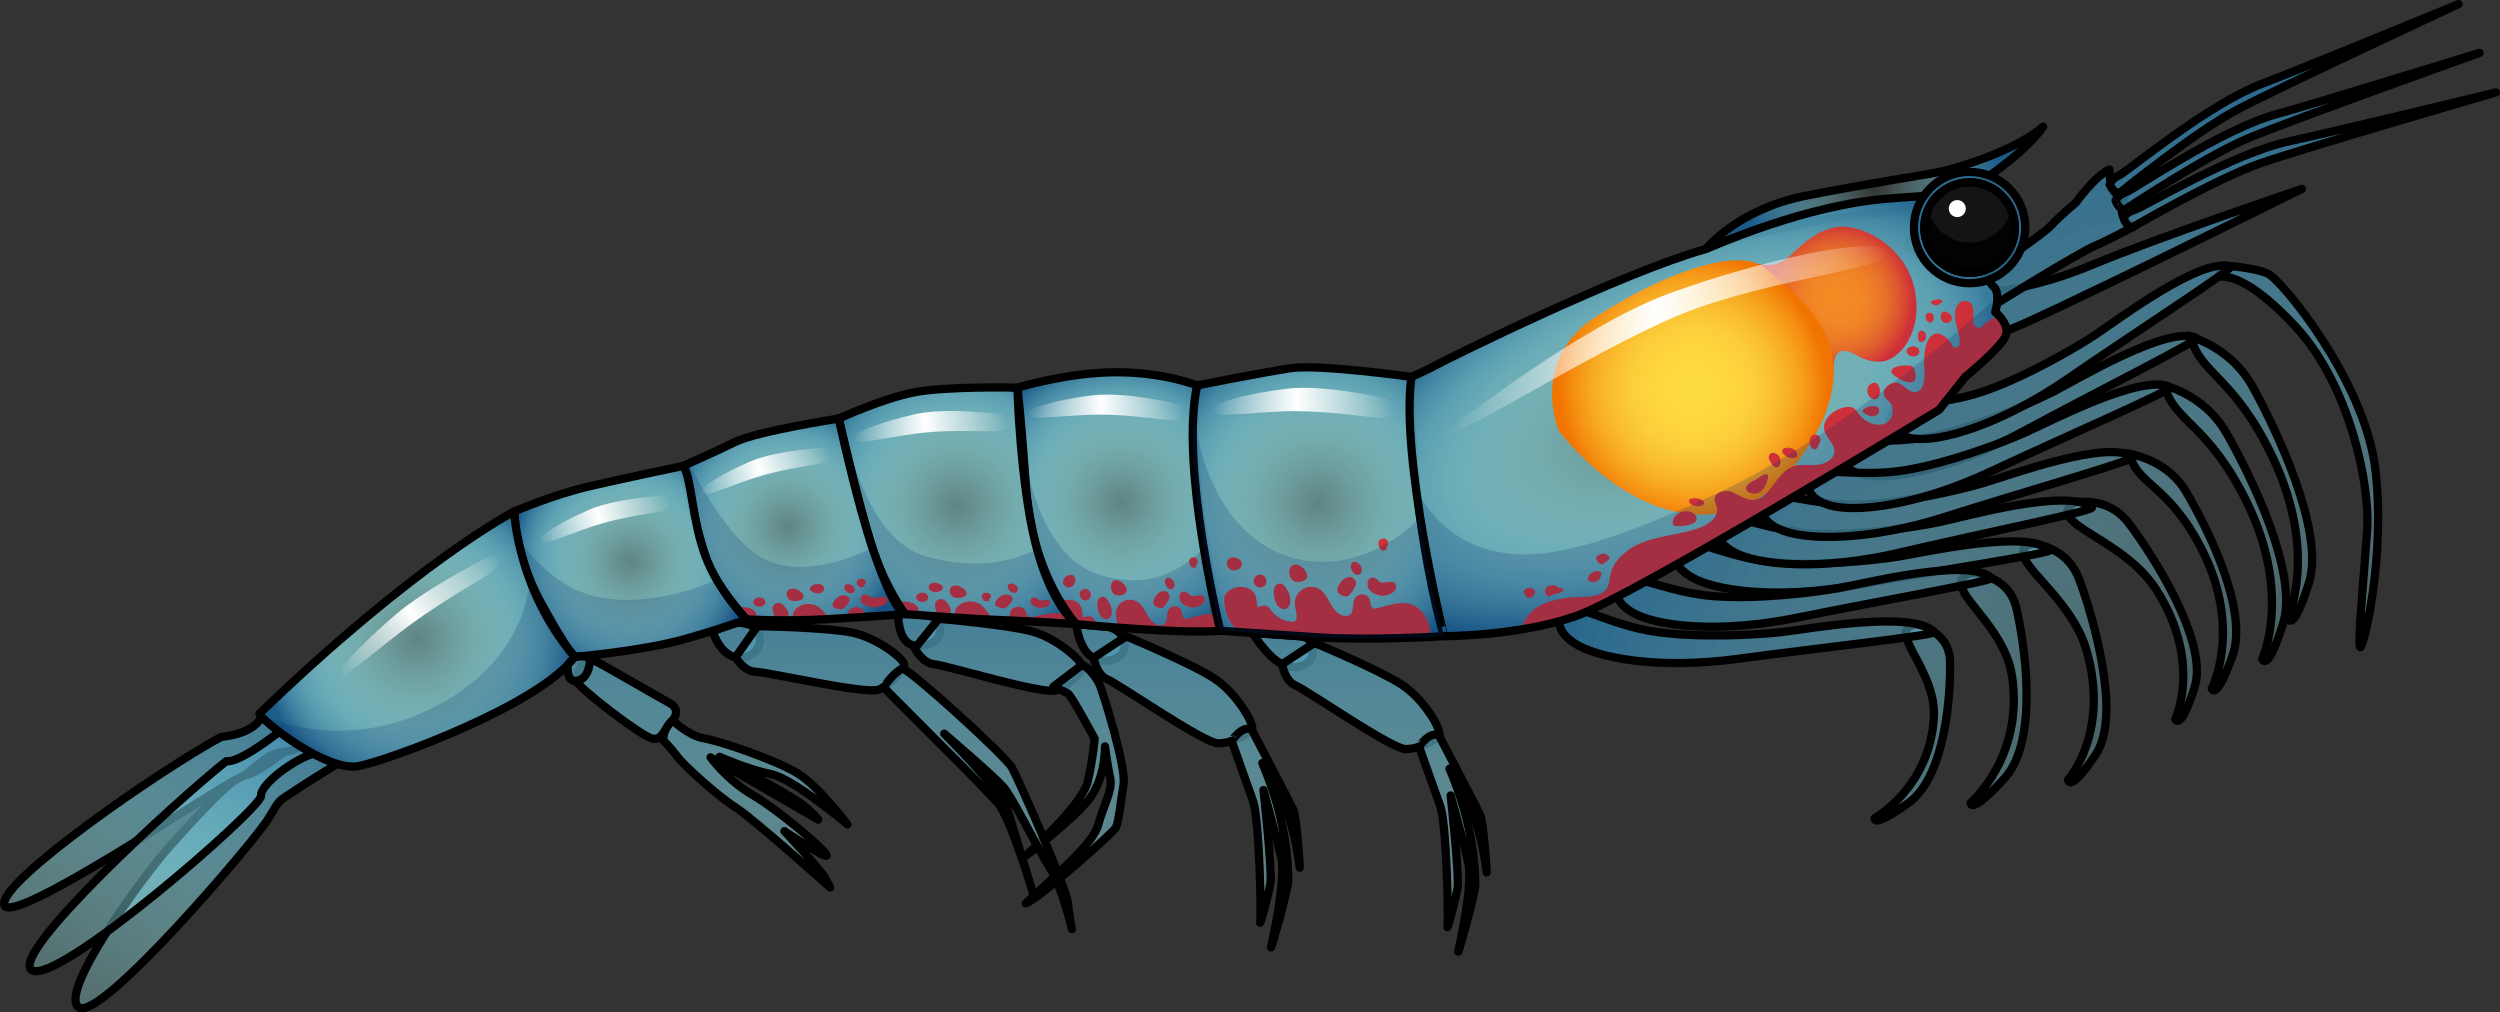 <?xml version="1.0" encoding="utf-8"?>
<!-- Generator: Adobe Illustrator 22.0.0, SVG Export Plug-In . SVG Version: 6.00 Build 0)  -->
<svg version="1.1" id="Layer_1" xmlns="http://www.w3.org/2000/svg" xmlns:xlink="http://www.w3.org/1999/xlink" x="0px" y="0px"
	 width="302.942px" height="122.676px" viewBox="0 0 302.942 122.676" enable-background="new 0 0 302.942 122.676"
	 xml:space="preserve">
<rect x="0" y="0" width="302.942" height="122.676" fill="#333333" stroke="none"/>
<g>
	<g>
		
			<radialGradient id="SVGID_1_" cx="38.188" cy="104.594" r="102.561" gradientTransform="matrix(-1 0 0 1 318.343 0)" gradientUnits="userSpaceOnUse">
			<stop  offset="0.005" style="stop-color:#A4FFFF;stop-opacity:0"/>
			<stop  offset="0.147" style="stop-color:#96EFF3;stop-opacity:0.142"/>
			<stop  offset="0.424" style="stop-color:#73C4D5;stop-opacity:0.421"/>
			<stop  offset="0.807" style="stop-color:#3A81A4;stop-opacity:0.806"/>
			<stop  offset="1" style="stop-color:#1B5C89"/>
		</radialGradient>
		<path fill="url(#SVGID_1_)" stroke="#000000" stroke-linecap="round" stroke-linejoin="round" stroke-miterlimit="10" d="
			M269.458,32.182c0.113,0.001,3.626,0.214,5.317,0.958c1.69,0.744,11.712,12.939,13.04,23.565
			c1.328,10.626-1.449,22.055-1.811,21.713s0.483-8.948,0.845-14.244c0.362-5.296-2.044-17.437-8.694-24.615
			s-9.409-5.975-9.409-5.975L269.458,32.182z"/>
		
			<radialGradient id="SVGID_2_" cx="38.188" cy="104.594" r="102.561" gradientTransform="matrix(-1 0 0 1 318.343 0)" gradientUnits="userSpaceOnUse">
			<stop  offset="0.005" style="stop-color:#A4FFFF;stop-opacity:0"/>
			<stop  offset="0.147" style="stop-color:#96EFF3;stop-opacity:0.142"/>
			<stop  offset="0.424" style="stop-color:#73C4D5;stop-opacity:0.421"/>
			<stop  offset="0.807" style="stop-color:#3A81A4;stop-opacity:0.806"/>
			<stop  offset="1" style="stop-color:#1B5C89"/>
		</radialGradient>
		<path fill="url(#SVGID_2_)" stroke="#000000" stroke-linecap="round" stroke-linejoin="round" stroke-miterlimit="10" d="
			M266.138,40.961c0.475,0.232-12.414,6.691-21.075,11.359s-16.221,5.986-19.416,5.174s-2.818-2.878-1.903-3.669
			s5.695,0.06,10.768-1.035c5.073-1.095,11.531-3.905,14.334-5.341C251.648,46.013,262.801,39.332,266.138,40.961z"/>
		
			<radialGradient id="SVGID_3_" cx="38.188" cy="104.594" r="102.516" gradientTransform="matrix(-1 0 0 1 318.343 0)" gradientUnits="userSpaceOnUse">
			<stop  offset="0.005" style="stop-color:#A4FFFF;stop-opacity:0"/>
			<stop  offset="0.147" style="stop-color:#96EFF3;stop-opacity:0.142"/>
			<stop  offset="0.424" style="stop-color:#73C4D5;stop-opacity:0.421"/>
			<stop  offset="0.807" style="stop-color:#3A81A4;stop-opacity:0.806"/>
			<stop  offset="1" style="stop-color:#1B5C89"/>
		</radialGradient>
		<path fill="url(#SVGID_3_)" stroke="#000000" stroke-linecap="round" stroke-linejoin="round" stroke-miterlimit="10" d="
			M270.28,32.313c0.498,0.179-11.615,7.998-19.718,13.578c-8.103,5.58-15.476,7.71-18.74,7.25c-3.264-0.46-3.113-2.555-2.29-3.441
			c0.824-0.886,5.668-0.558,10.592-2.197c4.924-1.639,11.039-5.133,13.67-6.864C256.424,38.907,266.786,31.056,270.28,32.313z"/>
		
			<radialGradient id="SVGID_4_" cx="84.14" cy="105.222" r="102.561" gradientTransform="matrix(-0.997 -0.072 -0.072 0.997 367.021 6.647)" gradientUnits="userSpaceOnUse">
			<stop  offset="0.005" style="stop-color:#A4FFFF;stop-opacity:0"/>
			<stop  offset="0.147" style="stop-color:#96EFF3;stop-opacity:0.142"/>
			<stop  offset="0.424" style="stop-color:#73C4D5;stop-opacity:0.421"/>
			<stop  offset="0.807" style="stop-color:#3A81A4;stop-opacity:0.806"/>
			<stop  offset="1" style="stop-color:#1B5C89"/>
		</radialGradient>
		<path fill="url(#SVGID_4_)" stroke="#000000" stroke-linecap="round" stroke-linejoin="round" stroke-miterlimit="10" d="
			M265.096,40.683c0,0,0.394,0.091,1.023,0.33c1.641,0.624,4.88,2.255,6.881,5.903c2.769,5.047,8.753,17.441,6.791,23.703
			c-1.962,6.262-2.571,4.312-2.571,4.312s3.702-7.787-1.756-19.37c-4.743-10.065-9-10.245-9.974-14.787"/>
		
			<radialGradient id="SVGID_5_" cx="40.392" cy="103.269" r="102.561" gradientTransform="matrix(-1 0 0 1 318.343 0)" gradientUnits="userSpaceOnUse">
			<stop  offset="0.005" style="stop-color:#A4FFFF;stop-opacity:0"/>
			<stop  offset="0.147" style="stop-color:#96EFF3;stop-opacity:0.142"/>
			<stop  offset="0.424" style="stop-color:#73C4D5;stop-opacity:0.421"/>
			<stop  offset="0.807" style="stop-color:#3A81A4;stop-opacity:0.806"/>
			<stop  offset="1" style="stop-color:#1B5C89"/>
		</radialGradient>
		<path fill="url(#SVGID_5_)" stroke="#000000" stroke-linecap="round" stroke-linejoin="round" stroke-miterlimit="10" d="
			M241.119,35.332c0,0,4.899-0.098,12.639-3.331s25.18-9.112,25.18-9.112s-34.348,17.048-35.79,17.146
			S241.163,38.367,241.119,35.332z"/>
		
			<radialGradient id="SVGID_6_" cx="40.392" cy="103.269" r="102.561" gradientTransform="matrix(-1 0 0 1 318.343 0)" gradientUnits="userSpaceOnUse">
			<stop  offset="0.005" style="stop-color:#A4FFFF;stop-opacity:0"/>
			<stop  offset="0.147" style="stop-color:#96EFF3;stop-opacity:0.142"/>
			<stop  offset="0.424" style="stop-color:#73C4D5;stop-opacity:0.421"/>
			<stop  offset="0.807" style="stop-color:#3A81A4;stop-opacity:0.806"/>
			<stop  offset="1" style="stop-color:#1B5C89"/>
		</radialGradient>
		<path fill="url(#SVGID_6_)" stroke="#000000" stroke-linecap="round" stroke-linejoin="round" stroke-miterlimit="10" d="
			M248.563,27.318c1.025-1.141,2.969-2.749,2.969-2.749s2.324-3.248,4.088-4.032c-0.03,2.227,0.741,2.863,0.741,2.863
			s1.103,0.231,1.235,0.075c-0.519,1.475-1.103,3.041,1.059,3.932c-2.02,1.059-3.871,2.007-4.701,2.339
			c-1.96,0.784-12.835,7.544-12.835,7.544l-1.372-3.625C239.747,33.666,247.538,28.459,248.563,27.318z"/>
		
			<radialGradient id="SVGID_7_" cx="40.392" cy="103.269" r="102.561" gradientTransform="matrix(-1 0 0 1 318.343 0)" gradientUnits="userSpaceOnUse">
			<stop  offset="0.005" style="stop-color:#A4FFFF;stop-opacity:0"/>
			<stop  offset="0.147" style="stop-color:#96EFF3;stop-opacity:0.142"/>
			<stop  offset="0.424" style="stop-color:#73C4D5;stop-opacity:0.421"/>
			<stop  offset="0.807" style="stop-color:#3A81A4;stop-opacity:0.806"/>
			<stop  offset="1" style="stop-color:#1B5C89"/>
		</radialGradient>
		<path fill="url(#SVGID_7_)" stroke="#000000" stroke-linecap="round" stroke-linejoin="round" stroke-miterlimit="10" d="
			M258.331,27.577c0,0,10.162-5.93,15.665-7.823c5.503-1.894,28.445-8.552,28.445-8.552s-21.36,5.162-24.837,5.874
			c-6.965,1.426-17.93,8.082-18.95,8.362c-1.02,0.281-1.327,0.921-1.327,0.921S257.518,27.338,258.331,27.577z"/>
		
			<radialGradient id="SVGID_8_" cx="40.392" cy="103.269" r="102.561" gradientTransform="matrix(-1 0 0 1 318.343 0)" gradientUnits="userSpaceOnUse">
			<stop  offset="0.005" style="stop-color:#A4FFFF;stop-opacity:0"/>
			<stop  offset="0.147" style="stop-color:#96EFF3;stop-opacity:0.142"/>
			<stop  offset="0.424" style="stop-color:#73C4D5;stop-opacity:0.421"/>
			<stop  offset="0.807" style="stop-color:#3A81A4;stop-opacity:0.806"/>
			<stop  offset="1" style="stop-color:#1B5C89"/>
		</radialGradient>
		<path fill="url(#SVGID_8_)" stroke="#000000" stroke-linecap="round" stroke-linejoin="round" stroke-miterlimit="10" d="
			M257.436,25.437c0,0,9.783-6.537,15.16-8.762c5.377-2.225,27.873-10.266,27.873-10.266s-21.007,6.451-24.434,7.373
			c-6.865,1.847-17.405,9.157-18.406,9.499c-1.001,0.342-1.269,1-1.269,1S256.61,25.248,257.436,25.437z"/>
		
			<radialGradient id="SVGID_9_" cx="40.392" cy="103.269" r="102.561" gradientTransform="matrix(-1 0 0 1 318.343 0)" gradientUnits="userSpaceOnUse">
			<stop  offset="0.005" style="stop-color:#A4FFFF;stop-opacity:0"/>
			<stop  offset="0.147" style="stop-color:#96EFF3;stop-opacity:0.142"/>
			<stop  offset="0.424" style="stop-color:#73C4D5;stop-opacity:0.421"/>
			<stop  offset="0.807" style="stop-color:#3A81A4;stop-opacity:0.806"/>
			<stop  offset="1" style="stop-color:#1B5C89"/>
		</radialGradient>
		<path fill="url(#SVGID_9_)" stroke="#000000" stroke-linecap="round" stroke-linejoin="round" stroke-miterlimit="10" d="
			M256.814,23.4c0,0,9.141-7.408,14.291-10.117S297.917,0.5,297.917,0.5s-20.326,8.353-23.653,9.586
			c-6.666,2.47-16.49,10.717-17.456,11.15c-0.966,0.433-1.172,1.113-1.172,1.113S255.974,23.288,256.814,23.4z"/>
		
			<linearGradient id="SVGID_10_" gradientUnits="userSpaceOnUse" x1="304.776" y1="122.196" x2="274.047" y2="77.247" gradientTransform="matrix(-1 0 0 1 318.343 0)">
			<stop  offset="0.005" style="stop-color:#A4FFFF;stop-opacity:0.3"/>
			<stop  offset="0.147" style="stop-color:#96EFF3;stop-opacity:0.4"/>
			<stop  offset="0.424" style="stop-color:#73C4D5;stop-opacity:0.595"/>
			<stop  offset="0.807" style="stop-color:#3A81A4;stop-opacity:0.864"/>
			<stop  offset="1" style="stop-color:#1B5C89"/>
		</linearGradient>
		<path fill="url(#SVGID_10_)" stroke="#000000" stroke-linecap="round" stroke-linejoin="round" stroke-miterlimit="10" d="
			M20.543,102.58c2.71-2.962,7.534-8.51,9.257-8.683c1.315-0.132,4.669-2.763,6.19-4.007c1.296,0.876,2.661,1.592,4.067,2.04
			l0.786,0.643c0,0-3.819,2.341-5.448,3.454c-1.629,1.113-1.363,0.612-2.851,3.135c-1.488,2.523-20.454,24.852-23.024,22.894
			C7.014,120.146,17.833,105.542,20.543,102.58z"/>
		
			<linearGradient id="SVGID_11_" gradientUnits="userSpaceOnUse" x1="311.95" y1="117.291" x2="281.222" y2="72.342" gradientTransform="matrix(-1 0 0 1 318.343 0)">
			<stop  offset="0.005" style="stop-color:#A4FFFF;stop-opacity:0.3"/>
			<stop  offset="0.147" style="stop-color:#96EFF3;stop-opacity:0.4"/>
			<stop  offset="0.424" style="stop-color:#73C4D5;stop-opacity:0.595"/>
			<stop  offset="0.807" style="stop-color:#3A81A4;stop-opacity:0.864"/>
			<stop  offset="1" style="stop-color:#1B5C89"/>
		</linearGradient>
		<path fill="url(#SVGID_11_)" stroke="#000000" stroke-linecap="round" stroke-linejoin="round" stroke-miterlimit="10" d="
			M26.806,89.291c3.782-0.38,4.81-2.003,5.092-2.85c1.362,1.38,2.896,2.699,4.539,3.749c-0.297,0.428-0.862,0.849-1.964,0.903
			c-2.314,0.113-3.693,2.461-5.918,3.403s-27.281,17.93-28.034,15.157S19.6,93.179,26.806,89.291z"/>
		
			<linearGradient id="SVGID_12_" gradientUnits="userSpaceOnUse" x1="308.353" y1="119.75" x2="277.624" y2="74.801" gradientTransform="matrix(-1 0 0 1 318.343 0)">
			<stop  offset="0.005" style="stop-color:#A4FFFF;stop-opacity:0.3"/>
			<stop  offset="0.147" style="stop-color:#96EFF3;stop-opacity:0.4"/>
			<stop  offset="0.424" style="stop-color:#73C4D5;stop-opacity:0.595"/>
			<stop  offset="0.807" style="stop-color:#3A81A4;stop-opacity:0.864"/>
			<stop  offset="1" style="stop-color:#1B5C89"/>
		</linearGradient>
		<path fill="url(#SVGID_12_)" stroke="#000000" stroke-linecap="round" stroke-linejoin="round" stroke-miterlimit="10" d="
			M27.418,92.236c1.376,0.201,4.819-2.311,6.683-3.769c1.315,1.093,2.733,2.056,4.215,2.764c-2.619,0.633-6.814,3.85-6.679,5.198
			c0.144,1.437-24.861,23.199-27.792,21.119C1.11,115.607,21.262,97.127,27.418,92.236z"/>
		
			<radialGradient id="SVGID_13_" cx="91.202" cy="22.764" r="15.379" gradientTransform="matrix(-1 0 0 1 318.343 0)" gradientUnits="userSpaceOnUse">
			<stop  offset="0.005" style="stop-color:#A4FFFF;stop-opacity:0"/>
			<stop  offset="0.147" style="stop-color:#96EFF3;stop-opacity:0.142"/>
			<stop  offset="0.424" style="stop-color:#73C4D5;stop-opacity:0.421"/>
			<stop  offset="0.807" style="stop-color:#3A81A4;stop-opacity:0.806"/>
			<stop  offset="1" style="stop-color:#1B5C89"/>
		</radialGradient>
		<path fill="url(#SVGID_13_)" stroke="#000000" stroke-linecap="round" stroke-linejoin="round" stroke-miterlimit="10" d="
			M206.698,30.184c0,0,3.852-4.831,12.082-6.455c8.23-1.624,14.403-2.506,16.264-2.898c1.862-0.392,9.014-2.449,12.541-5.487
			c-2.449,3.723-11.659,9.896-14.403,9.994c-2.743,0.098-12.287,1.286-12.287,1.286l-11.07,2.283L206.698,30.184z"/>
		
			<radialGradient id="SVGID_14_" cx="37.98" cy="105.48" r="102.561" gradientTransform="matrix(-1 0 0 1 318.343 0)" gradientUnits="userSpaceOnUse">
			<stop  offset="0.005" style="stop-color:#A4FFFF;stop-opacity:0"/>
			<stop  offset="0.147" style="stop-color:#96EFF3;stop-opacity:0.142"/>
			<stop  offset="0.424" style="stop-color:#73C4D5;stop-opacity:0.421"/>
			<stop  offset="0.807" style="stop-color:#3A81A4;stop-opacity:0.806"/>
			<stop  offset="1" style="stop-color:#1B5C89"/>
		</radialGradient>
		<path fill="url(#SVGID_14_)" stroke="#000000" stroke-linecap="round" stroke-linejoin="round" stroke-miterlimit="10" d="
			M246.66,65.878c1.513,0.391,4.089,1.122,5.293,4.337c1.666,4.447,5.181,16.458,2.006,21.205c-3.174,4.748-3.371,3.095-3.371,3.095
			s5.174-5.723,2.221-15.803c-1.314-4.485-5.235-7.901-6.822-10.016C244.475,66.681,245.203,66.044,246.66,65.878z"/>
		
			<radialGradient id="SVGID_15_" cx="37.98" cy="105.48" r="102.561" gradientTransform="matrix(-1 0 0 1 318.343 0)" gradientUnits="userSpaceOnUse">
			<stop  offset="0.005" style="stop-color:#A4FFFF;stop-opacity:0"/>
			<stop  offset="0.147" style="stop-color:#96EFF3;stop-opacity:0.142"/>
			<stop  offset="0.424" style="stop-color:#73C4D5;stop-opacity:0.421"/>
			<stop  offset="0.807" style="stop-color:#3A81A4;stop-opacity:0.806"/>
			<stop  offset="1" style="stop-color:#1B5C89"/>
		</radialGradient>
		<path fill="url(#SVGID_15_)" stroke="#000000" stroke-linecap="round" stroke-linejoin="round" stroke-miterlimit="10" d="
			M248.398,66.661c0.38,0.368-13.877,2.509-23.559,4.259c-9.682,1.75-17.278,0.658-20.063-1.105
			c-2.785-1.763-1.786-3.61-0.671-4.078c1.115-0.468,5.396,1.824,10.558,2.357c5.162,0.533,12.174-0.135,15.283-0.63
			C233.057,66.968,245.732,64.077,248.398,66.661z"/>
		
			<radialGradient id="SVGID_16_" cx="37.98" cy="105.48" r="102.561" gradientTransform="matrix(-1 0 0 1 318.343 0)" gradientUnits="userSpaceOnUse">
			<stop  offset="0.005" style="stop-color:#A4FFFF;stop-opacity:0"/>
			<stop  offset="0.147" style="stop-color:#96EFF3;stop-opacity:0.142"/>
			<stop  offset="0.424" style="stop-color:#73C4D5;stop-opacity:0.421"/>
			<stop  offset="0.807" style="stop-color:#3A81A4;stop-opacity:0.806"/>
			<stop  offset="1" style="stop-color:#1B5C89"/>
		</radialGradient>
		<path fill="url(#SVGID_16_)" stroke="#000000" stroke-linecap="round" stroke-linejoin="round" stroke-miterlimit="10" d="
			M251.705,60.814c1.562-0.054,4.239-0.083,6.305,2.659c2.858,3.792,9.634,14.314,7.936,19.767
			c-1.698,5.453-2.355,3.924-2.355,3.924s3.339-6.955-2.35-15.784c-2.531-3.928-7.26-6.092-9.382-7.671
			C249.837,62.204,250.354,61.386,251.705,60.814z"/>
		
			<radialGradient id="SVGID_17_" cx="37.98" cy="105.48" r="102.561" gradientTransform="matrix(-1 0 0 1 318.343 0)" gradientUnits="userSpaceOnUse">
			<stop  offset="0.005" style="stop-color:#A4FFFF;stop-opacity:0"/>
			<stop  offset="0.147" style="stop-color:#96EFF3;stop-opacity:0.142"/>
			<stop  offset="0.424" style="stop-color:#73C4D5;stop-opacity:0.421"/>
			<stop  offset="0.807" style="stop-color:#3A81A4;stop-opacity:0.806"/>
			<stop  offset="1" style="stop-color:#1B5C89"/>
		</radialGradient>
		<path fill="url(#SVGID_17_)" stroke="#000000" stroke-linecap="round" stroke-linejoin="round" stroke-miterlimit="10" d="
			M253.481,61.507c0.398,0.348-13.731,3.213-23.311,5.455c-9.58,2.242-17.222,1.537-20.093-0.081
			c-2.871-1.619-1.967-3.514-0.878-4.039c1.09-0.524,5.482,1.547,10.664,1.816c5.183,0.269,12.151-0.755,15.231-1.408
			S250.686,59.062,253.481,61.507z"/>
		
			<radialGradient id="SVGID_18_" cx="37.98" cy="105.48" r="102.561" gradientTransform="matrix(-1 0 0 1 318.343 0)" gradientUnits="userSpaceOnUse">
			<stop  offset="0.005" style="stop-color:#A4FFFF;stop-opacity:0"/>
			<stop  offset="0.147" style="stop-color:#96EFF3;stop-opacity:0.142"/>
			<stop  offset="0.424" style="stop-color:#73C4D5;stop-opacity:0.421"/>
			<stop  offset="0.807" style="stop-color:#3A81A4;stop-opacity:0.806"/>
			<stop  offset="1" style="stop-color:#1B5C89"/>
		</radialGradient>
		<path fill="url(#SVGID_18_)" stroke="#000000" stroke-linecap="round" stroke-linejoin="round" stroke-miterlimit="10" d="
			M232.772,75.737c1.282,0.566,3.442,1.582,3.522,4.34c0.111,3.814-0.504,13.95-4.995,17.185c-4.49,3.236-4.138,1.889-4.138,1.889
			s6.667-3.673,7.18-12.179c0.228-3.785-2.315-7.161-3.107-9.109C230.479,76.006,231.362,75.623,232.772,75.737z"/>
		
			<radialGradient id="SVGID_19_" cx="37.98" cy="105.48" r="102.561" gradientTransform="matrix(-1 0 0 1 318.343 0)" gradientUnits="userSpaceOnUse">
			<stop  offset="0.005" style="stop-color:#A4FFFF;stop-opacity:0"/>
			<stop  offset="0.147" style="stop-color:#96EFF3;stop-opacity:0.142"/>
			<stop  offset="0.424" style="stop-color:#73C4D5;stop-opacity:0.421"/>
			<stop  offset="0.807" style="stop-color:#3A81A4;stop-opacity:0.806"/>
			<stop  offset="1" style="stop-color:#1B5C89"/>
		</radialGradient>
		<path fill="url(#SVGID_19_)" stroke="#000000" stroke-linecap="round" stroke-linejoin="round" stroke-miterlimit="10" d="
			M234.371,76.587c0.364,0.384-13.973,1.908-23.721,3.239c-9.748,1.331-17.29-0.089-19.997-1.97
			c-2.706-1.881-1.628-3.683-0.494-4.103c1.134-0.42,5.312,2.055,10.446,2.81c5.134,0.755,12.168,0.391,15.296,0.03
			C219.03,76.232,231.818,73.89,234.371,76.587z"/>
		
			<radialGradient id="SVGID_20_" cx="37.98" cy="105.48" r="102.561" gradientTransform="matrix(-1 0 0 1 318.343 0)" gradientUnits="userSpaceOnUse">
			<stop  offset="0.005" style="stop-color:#A4FFFF;stop-opacity:0"/>
			<stop  offset="0.147" style="stop-color:#96EFF3;stop-opacity:0.142"/>
			<stop  offset="0.424" style="stop-color:#73C4D5;stop-opacity:0.421"/>
			<stop  offset="0.807" style="stop-color:#3A81A4;stop-opacity:0.806"/>
			<stop  offset="1" style="stop-color:#1B5C89"/>
		</radialGradient>
		<path fill="url(#SVGID_20_)" stroke="#000000" stroke-linecap="round" stroke-linejoin="round" stroke-miterlimit="10" d="
			M239.413,69.425c1.548,0.389,4.173,1.116,4.918,4.248c1.03,4.333,2.762,16.03-1.422,20.627s-4.116,2.989-4.116,2.989
			s6.481-5.533,5.024-15.349c-0.648-4.368-4.257-7.712-5.595-9.778C236.948,70.193,237.831,69.578,239.413,69.425z"/>
		
			<radialGradient id="SVGID_21_" cx="37.98" cy="105.48" r="102.561" gradientTransform="matrix(-1 0 0 1 318.343 0)" gradientUnits="userSpaceOnUse">
			<stop  offset="0.005" style="stop-color:#A4FFFF;stop-opacity:0"/>
			<stop  offset="0.147" style="stop-color:#96EFF3;stop-opacity:0.142"/>
			<stop  offset="0.424" style="stop-color:#73C4D5;stop-opacity:0.421"/>
			<stop  offset="0.807" style="stop-color:#3A81A4;stop-opacity:0.806"/>
			<stop  offset="1" style="stop-color:#1B5C89"/>
		</radialGradient>
		<path fill="url(#SVGID_21_)" stroke="#000000" stroke-linecap="round" stroke-linejoin="round" stroke-miterlimit="10" d="
			M241.304,70.033c0.388,0.359-13.816,2.827-23.455,4.799c-9.639,1.972-17.258,1.054-20.083-0.644
			c-2.825-1.698-1.868-3.568-0.764-4.062c1.104-0.494,5.436,1.7,10.609,2.114c5.173,0.415,12.167-0.414,15.265-0.981
			S238.579,67.511,241.304,70.033z"/>
		
			<radialGradient id="SVGID_22_" cx="37.98" cy="105.48" r="102.561" gradientTransform="matrix(-1 0 0 1 318.343 0)" gradientUnits="userSpaceOnUse">
			<stop  offset="0.005" style="stop-color:#A4FFFF;stop-opacity:0"/>
			<stop  offset="0.147" style="stop-color:#96EFF3;stop-opacity:0.142"/>
			<stop  offset="0.424" style="stop-color:#73C4D5;stop-opacity:0.421"/>
			<stop  offset="0.807" style="stop-color:#3A81A4;stop-opacity:0.806"/>
			<stop  offset="1" style="stop-color:#1B5C89"/>
		</radialGradient>
		<path fill="url(#SVGID_22_)" stroke="#000000" stroke-linecap="round" stroke-linejoin="round" stroke-miterlimit="10" d="
			M258.47,55.388c0.424,0.316-13.44,4.271-22.816,7.251c-9.377,2.98-17.05,2.872-20.039,1.482c-2.988-1.39-2.235-3.35-1.189-3.958
			c1.046-0.608,5.585,1.116,10.773,0.981c5.188-0.135,12.055-1.698,15.076-2.589C243.295,57.664,255.493,53.168,258.47,55.388z"/>
		
			<radialGradient id="SVGID_23_" cx="37.98" cy="105.48" r="102.561" gradientTransform="matrix(-1 0 0 1 318.343 0)" gradientUnits="userSpaceOnUse">
			<stop  offset="0.005" style="stop-color:#A4FFFF;stop-opacity:0"/>
			<stop  offset="0.147" style="stop-color:#96EFF3;stop-opacity:0.142"/>
			<stop  offset="0.424" style="stop-color:#73C4D5;stop-opacity:0.421"/>
			<stop  offset="0.807" style="stop-color:#3A81A4;stop-opacity:0.806"/>
			<stop  offset="1" style="stop-color:#1B5C89"/>
		</radialGradient>
		<path fill="url(#SVGID_23_)" stroke="#000000" stroke-linecap="round" stroke-linejoin="round" stroke-miterlimit="10" d="
			M257.728,54.945c0,0,0.364,0.041,0.942,0.188c1.509,0.384,4.475,1.487,6.231,4.454c2.429,4.105,7.636,14.264,5.628,19.872
			c-2.008,5.608-2.518,3.978-2.518,3.978s3.672-7.093-1.07-16.601c-4.12-8.261-8.076-8.011-8.849-11.85"/>
		
			<radialGradient id="SVGID_24_" cx="37.98" cy="105.48" r="102.561" gradientTransform="matrix(-1 0 0 1 318.343 0)" gradientUnits="userSpaceOnUse">
			<stop  offset="0.005" style="stop-color:#A4FFFF;stop-opacity:0"/>
			<stop  offset="0.147" style="stop-color:#96EFF3;stop-opacity:0.142"/>
			<stop  offset="0.424" style="stop-color:#73C4D5;stop-opacity:0.421"/>
			<stop  offset="0.807" style="stop-color:#3A81A4;stop-opacity:0.806"/>
			<stop  offset="1" style="stop-color:#1B5C89"/>
		</radialGradient>
		<path fill="url(#SVGID_24_)" stroke="#000000" stroke-linecap="round" stroke-linejoin="round" stroke-miterlimit="10" d="
			M262.947,46.941c0.462,0.258-12.766,5.992-21.672,10.172c-8.907,4.18-16.528,5.077-19.673,4.089
			c-3.144-0.988-2.654-3.029-1.696-3.769s5.683,0.376,10.809-0.436s11.73-3.259,14.608-4.538
			C248.2,51.182,259.705,45.13,262.947,46.941z"/>
		
			<radialGradient id="SVGID_25_" cx="37.98" cy="105.48" r="102.561" gradientTransform="matrix(-1 0 0 1 318.343 0)" gradientUnits="userSpaceOnUse">
			<stop  offset="0.005" style="stop-color:#A4FFFF;stop-opacity:0"/>
			<stop  offset="0.147" style="stop-color:#96EFF3;stop-opacity:0.142"/>
			<stop  offset="0.424" style="stop-color:#73C4D5;stop-opacity:0.421"/>
			<stop  offset="0.807" style="stop-color:#3A81A4;stop-opacity:0.806"/>
			<stop  offset="1" style="stop-color:#1B5C89"/>
		</radialGradient>
		<path fill="url(#SVGID_25_)" stroke="#000000" stroke-linecap="round" stroke-linejoin="round" stroke-miterlimit="10" d="
			M261.923,46.606c0,0,0.392,0.078,1.017,0.295c1.632,0.565,4.856,2.072,6.861,5.591c2.774,4.868,8.775,16.846,6.858,23.039
			c-1.917,6.193-2.532,4.299-2.532,4.299s3.638-7.737-1.838-18.935c-4.759-9.731-8.986-9.786-9.975-14.21"/>
		<path d="M230.779,30.164c-0.367-0.35,0.991-3.792,3.481-4.566c2.468-0.767,4.281,1.363,4.326,3.298s-1.972,2.961-3.649,2.918
			C233.259,31.77,231.769,31.108,230.779,30.164z"/>
		
			<linearGradient id="SVGID_26_" gradientUnits="userSpaceOnUse" x1="185.001" y1="118.925" x2="185.001" y2="56.039" gradientTransform="matrix(-1 0 0 1 318.343 0)">
			<stop  offset="0.005" style="stop-color:#A4FFFF;stop-opacity:0.3"/>
			<stop  offset="0.147" style="stop-color:#96EFF3;stop-opacity:0.4"/>
			<stop  offset="0.424" style="stop-color:#73C4D5;stop-opacity:0.595"/>
			<stop  offset="0.807" style="stop-color:#3A81A4;stop-opacity:0.864"/>
			<stop  offset="1" style="stop-color:#1B5C89"/>
		</linearGradient>
		<path fill="url(#SVGID_26_)" stroke="#000000" stroke-linecap="round" stroke-linejoin="round" stroke-miterlimit="10" d="
			M130.41,75.626c0,0,0.331,3.226,2.1,4.085c1.769,0.859,3.716,0.029,3.763-1.442c0.047-1.471-1.26-2.243-2.184-2.319
			C133.287,75.883,130.41,75.626,130.41,75.626z"/>
		
			<linearGradient id="SVGID_27_" gradientUnits="userSpaceOnUse" x1="176.213" y1="118.925" x2="176.213" y2="56.039" gradientTransform="matrix(-1 0 0 1 318.343 0)">
			<stop  offset="0.005" style="stop-color:#A4FFFF;stop-opacity:0.3"/>
			<stop  offset="0.147" style="stop-color:#96EFF3;stop-opacity:0.4"/>
			<stop  offset="0.424" style="stop-color:#73C4D5;stop-opacity:0.595"/>
			<stop  offset="0.807" style="stop-color:#3A81A4;stop-opacity:0.864"/>
			<stop  offset="1" style="stop-color:#1B5C89"/>
		</linearGradient>
		<path fill="url(#SVGID_27_)" stroke="#000000" stroke-linecap="round" stroke-linejoin="round" stroke-miterlimit="10" d="
			M136.475,77.108c0,0,7.943,3.303,10.701,5.126c2.758,1.823,4.967,5.71,4.517,6.21c-0.45,0.5-2.35,1.623-4.068,1.631
			c-1.719,0.008-12.096-7.205-13.437-7.756c-1.342-0.551-1.677-2.609-1.677-2.609L136.475,77.108z"/>
		
			<linearGradient id="SVGID_28_" gradientUnits="userSpaceOnUse" x1="164.967" y1="118.925" x2="164.967" y2="56.039" gradientTransform="matrix(-1 0 0 1 318.343 0)">
			<stop  offset="0.005" style="stop-color:#A4FFFF;stop-opacity:0.3"/>
			<stop  offset="0.147" style="stop-color:#96EFF3;stop-opacity:0.4"/>
			<stop  offset="0.424" style="stop-color:#73C4D5;stop-opacity:0.595"/>
			<stop  offset="0.807" style="stop-color:#3A81A4;stop-opacity:0.864"/>
			<stop  offset="1" style="stop-color:#1B5C89"/>
		</linearGradient>
		<path fill="url(#SVGID_28_)" stroke="#000000" stroke-linecap="round" stroke-linejoin="round" stroke-miterlimit="10" d="
			M151.692,88.444c0,0,4.605,8.759,5.028,9.687s0.824,7.289,0.776,6.995s-0.749-7.754-4.534-12.66
			c3.053,7.077,3.157,12.914,3.148,14.153c-0.01,1.239-2.188,8.805-2.083,8.154c0.105-0.651,1.882-8.091,1.203-10.968
			c-0.679-2.877-2.128-8.072-2.128-8.072s1.084,9.811,0.843,11.299c-0.241,1.488-1.368,5.503-1.232,4.666
			c0.135-0.837-0.089-12.417-0.874-14.643c-0.785-2.226-2.584-7.265-2.584-7.265S150.547,87.781,151.692,88.444z"/>
		
			<linearGradient id="SVGID_29_" gradientUnits="userSpaceOnUse" x1="229.105" y1="118.925" x2="229.105" y2="56.039" gradientTransform="matrix(-1 0 0 1 318.343 0)">
			<stop  offset="0.005" style="stop-color:#A4FFFF;stop-opacity:0.3"/>
			<stop  offset="0.147" style="stop-color:#96EFF3;stop-opacity:0.4"/>
			<stop  offset="0.424" style="stop-color:#73C4D5;stop-opacity:0.595"/>
			<stop  offset="0.807" style="stop-color:#3A81A4;stop-opacity:0.864"/>
			<stop  offset="1" style="stop-color:#1B5C89"/>
		</linearGradient>
		<path fill="url(#SVGID_29_)" stroke="#000000" stroke-linecap="round" stroke-linejoin="round" stroke-miterlimit="10" d="
			M86.393,76.522c-0.129-0.274,0.672,2.656,2.736,3.132c1.86,0.43,3.361-1.31,2.874-2.654c-0.486-1.343-1.329-1.343-2.212-1.521
			S86.393,76.522,86.393,76.522z"/>
		
			<linearGradient id="SVGID_30_" gradientUnits="userSpaceOnUse" x1="218.992" y1="118.925" x2="218.992" y2="56.039" gradientTransform="matrix(-1 0 0 1 318.343 0)">
			<stop  offset="0.005" style="stop-color:#A4FFFF;stop-opacity:0.3"/>
			<stop  offset="0.147" style="stop-color:#96EFF3;stop-opacity:0.4"/>
			<stop  offset="0.424" style="stop-color:#73C4D5;stop-opacity:0.595"/>
			<stop  offset="0.807" style="stop-color:#3A81A4;stop-opacity:0.864"/>
			<stop  offset="1" style="stop-color:#1B5C89"/>
		</linearGradient>
		<path fill="url(#SVGID_30_)" stroke="#000000" stroke-linecap="round" stroke-linejoin="round" stroke-miterlimit="10" d="
			M91.768,75.883c0,0,8.349,0.122,11.491,0.773s6.531,3.362,6.305,3.974c-0.226,0.612-1.534,2.308-3.081,2.934
			c-1.547,0.625-13.496-2.146-14.904-2.16c-1.408-0.014-2.45-1.749-2.45-1.749L91.768,75.883z"/>
		
			<linearGradient id="SVGID_31_" gradientUnits="userSpaceOnUse" x1="206.968" y1="118.925" x2="206.968" y2="56.039" gradientTransform="matrix(-1 0 0 1 318.343 0)">
			<stop  offset="0.005" style="stop-color:#A4FFFF;stop-opacity:0.3"/>
			<stop  offset="0.147" style="stop-color:#96EFF3;stop-opacity:0.4"/>
			<stop  offset="0.424" style="stop-color:#73C4D5;stop-opacity:0.595"/>
			<stop  offset="0.807" style="stop-color:#3A81A4;stop-opacity:0.864"/>
			<stop  offset="1" style="stop-color:#1B5C89"/>
		</linearGradient>
		<path fill="url(#SVGID_31_)" stroke="#000000" stroke-linecap="round" stroke-linejoin="round" stroke-miterlimit="10" d="
			M108.827,74.289c0,0-0.093,3.386,1.749,3.886c1.842,0.5,3.549-0.643,3.329-2.054s-0.56-1.312-1.44-1.505
			C111.305,74.363,108.827,74.289,108.827,74.289z"/>
		
			<linearGradient id="SVGID_32_" gradientUnits="userSpaceOnUse" x1="197.32" y1="118.925" x2="197.32" y2="56.039" gradientTransform="matrix(-1 0 0 1 318.343 0)">
			<stop  offset="0.005" style="stop-color:#A4FFFF;stop-opacity:0.3"/>
			<stop  offset="0.147" style="stop-color:#96EFF3;stop-opacity:0.4"/>
			<stop  offset="0.424" style="stop-color:#73C4D5;stop-opacity:0.595"/>
			<stop  offset="0.807" style="stop-color:#3A81A4;stop-opacity:0.864"/>
			<stop  offset="1" style="stop-color:#1B5C89"/>
		</linearGradient>
		<path fill="url(#SVGID_32_)" stroke="#000000" stroke-linecap="round" stroke-linejoin="round" stroke-miterlimit="10" d="
			M113.747,74.989c0,0,8.321,0.693,11.411,1.558c3.09,0.865,6.286,3.801,6.018,4.396c-0.268,0.595-1.689,2.198-3.275,2.716
			c-1.586,0.518-13.317-3.065-14.721-3.175c-1.404-0.111-2.324-1.913-2.324-1.913L113.747,74.989z"/>
		
			<linearGradient id="SVGID_33_" gradientUnits="userSpaceOnUse" x1="162.923" y1="118.925" x2="162.923" y2="56.039" gradientTransform="matrix(-1 0 0 1 318.343 0)">
			<stop  offset="0.005" style="stop-color:#A4FFFF;stop-opacity:0.3"/>
			<stop  offset="0.147" style="stop-color:#96EFF3;stop-opacity:0.4"/>
			<stop  offset="0.424" style="stop-color:#73C4D5;stop-opacity:0.595"/>
			<stop  offset="0.807" style="stop-color:#3A81A4;stop-opacity:0.864"/>
			<stop  offset="1" style="stop-color:#1B5C89"/>
		</linearGradient>
		<path fill="url(#SVGID_33_)" stroke="#000000" stroke-linecap="round" stroke-linejoin="round" stroke-miterlimit="10" d="
			M151.751,76.692c0,0,1.846,2.944,3.602,3.796c1.756,0.852,3.688,0.029,3.735-1.431s-0.671-1.864-1.588-1.949
			C156.268,76.995,151.751,76.692,151.751,76.692z"/>
		
			<linearGradient id="SVGID_34_" gradientUnits="userSpaceOnUse" x1="153.444" y1="118.925" x2="153.444" y2="56.039" gradientTransform="matrix(-1 0 0 1 318.343 0)">
			<stop  offset="0.005" style="stop-color:#A4FFFF;stop-opacity:0.3"/>
			<stop  offset="0.147" style="stop-color:#96EFF3;stop-opacity:0.4"/>
			<stop  offset="0.424" style="stop-color:#73C4D5;stop-opacity:0.595"/>
			<stop  offset="0.807" style="stop-color:#3A81A4;stop-opacity:0.864"/>
			<stop  offset="1" style="stop-color:#1B5C89"/>
		</linearGradient>
		<path fill="url(#SVGID_34_)" stroke="#000000" stroke-linecap="round" stroke-linejoin="round" stroke-miterlimit="10" d="
			M159.287,77.906c0,0,7.882,3.278,10.619,5.087c2.737,1.809,4.929,5.667,4.482,6.162c-0.447,0.496-2.332,1.611-4.037,1.619
			c-1.706,0.008-12.004-7.15-13.335-7.697s-1.664-2.589-1.664-2.589L159.287,77.906z"/>
		
			<linearGradient id="SVGID_35_" gradientUnits="userSpaceOnUse" x1="142.283" y1="118.925" x2="142.283" y2="56.039" gradientTransform="matrix(-1 0 0 1 318.343 0)">
			<stop  offset="0.005" style="stop-color:#A4FFFF;stop-opacity:0.3"/>
			<stop  offset="0.147" style="stop-color:#96EFF3;stop-opacity:0.4"/>
			<stop  offset="0.424" style="stop-color:#73C4D5;stop-opacity:0.595"/>
			<stop  offset="0.807" style="stop-color:#3A81A4;stop-opacity:0.864"/>
			<stop  offset="1" style="stop-color:#1B5C89"/>
		</linearGradient>
		<path fill="url(#SVGID_35_)" stroke="#000000" stroke-linecap="round" stroke-linejoin="round" stroke-miterlimit="10" d="
			M174.389,89.155c0,0,4.57,8.693,4.989,9.613c0.419,0.92,0.818,7.233,0.77,6.942c-0.047-0.292-0.743-7.695-4.5-12.563
			c3.029,7.023,3.133,12.816,3.124,14.045c-0.01,1.229-2.172,8.738-2.067,8.092s1.868-8.03,1.193-10.885
			c-0.674-2.855-2.112-8.011-2.112-8.011s1.075,9.737,0.836,11.213c-0.239,1.476-1.357,5.461-1.223,4.631
			c0.134-0.83-0.089-12.323-0.867-14.532c-0.779-2.209-2.565-7.21-2.565-7.21S173.252,88.498,174.389,89.155z"/>
		
			<radialGradient id="SVGID_36_" cx="182.466" cy="60.814" r="18.026" gradientTransform="matrix(-1 0 0 1 318.343 0)" gradientUnits="userSpaceOnUse">
			<stop  offset="0.005" style="stop-color:#A4FFFF;stop-opacity:0.4"/>
			<stop  offset="0.228" style="stop-color:#A2FCFD;stop-opacity:0.534"/>
			<stop  offset="0.384" style="stop-color:#9AF3F6;stop-opacity:0.629"/>
			<stop  offset="0.521" style="stop-color:#8DE3EB;stop-opacity:0.711"/>
			<stop  offset="0.645" style="stop-color:#7ACDDB;stop-opacity:0.786"/>
			<stop  offset="0.762" style="stop-color:#62B1C7;stop-opacity:0.857"/>
			<stop  offset="0.874" style="stop-color:#458EAD;stop-opacity:0.924"/>
			<stop  offset="0.978" style="stop-color:#236590;stop-opacity:0.987"/>
			<stop  offset="1" style="stop-color:#1B5C89"/>
		</radialGradient>
		<path fill="url(#SVGID_36_)" d="M130.41,75.626c0,0-5.266-5.648-6.049-16.234c-0.783-10.586-1.081-12.417-1.081-12.417
			s6.125-1.861,11.95-1.869c5.825-0.008,9.844,1.593,9.844,1.593s-1.771,11.745,3.399,29.669
			C144.098,76.967,130.41,75.626,130.41,75.626z"/>
		<g>
			<g>
				<path fill="#CD3038" d="M135.387,76.05c0.009-0.046,0.016-0.092,0.018-0.139c0.021-0.525-0.208-1.035-0.197-1.56
					c0.013-0.615,0.383-1.209,0.93-1.492c0.546-0.282,1.245-0.241,1.754,0.104c0.555,0.376,0.837,1.028,1.173,1.608
					c0.336,0.58,0.837,1.163,1.505,1.203c0.148,0.009,0.301-0.012,0.43-0.084c0.559-0.314,0.273-1.203,0.578-1.767
					c0.167-0.31,0.533-0.499,0.882-0.457c0.349,0.042,0.659,0.313,0.748,0.654c0.072,0.277,0.033,0.627,0.269,0.788
					c0.158,0.107,0.368,0.073,0.554,0.028c0.656-0.157,1.297-0.383,1.963-0.487c0.547-0.085,1.121-0.071,1.637,0.113
					c0.154,0.602,0.331,1.228,0.501,1.845C145.332,76.702,139.583,76.369,135.387,76.05z"/>
				<path fill="#CD3038" d="M130.989,73.521c0.182,0.413,0.136,0.892,0.272,1.322c0.353-0.146,0.783-0.284,1.091-0.059
					c0.121,0.089,0.201,0.221,0.288,0.344c0.218,0.31,0.506,0.565,0.824,0.77c-1.829-0.152-3.055-0.272-3.055-0.272
					s-0.857-0.93-1.927-2.714c0.038-0.019,0.073-0.045,0.112-0.062C129.44,72.486,130.618,72.678,130.989,73.521z"/>
			</g>
			<path fill="#CD3038" d="M145.966,72.489c-0.154-0.684-1.232-0.144-1.618-0.287c-0.247-0.092-0.378-0.383-0.626-0.47
				c-0.811-0.285-0.974,0.783-0.583,1.26c0.3,0.367,1.021,0.659,1.491,0.629c0.426-0.027,1.319-0.346,1.352-0.87
				C145.988,72.649,145.982,72.562,145.966,72.489z"/>
			<path fill="#CD3038" d="M140.643,71.707c-0.315,0.147-0.537,0.438-0.714,0.738c-0.147,0.25-0.27,0.567-0.125,0.818
				c0.136,0.236,0.684,0.487,0.961,0.425c0.323-0.072,0.78-0.819,0.897-1.124C141.917,71.9,141.231,71.432,140.643,71.707z"/>
			<path fill="#CD3038" d="M141.226,70.798c-0.044-0.1-0.068-0.216-0.067-0.328c0.002-0.183,0.07-0.355,0.231-0.432
				c0.2-0.096,0.441,0.008,0.609,0.153C142.889,70.959,141.807,72.126,141.226,70.798z"/>
			<path fill="#CD3038" d="M134.025,72.483c0.196,0.179,0.335,0.464,0.454,0.669c0.194,0.333,0.282,0.727,0.249,1.111
				c-0.025,0.284-0.137,0.588-0.39,0.719c-0.31,0.16-0.7-0.013-0.93-0.275c-0.41-0.467-0.806-2.191,0.113-2.379
				C133.725,72.286,133.889,72.359,134.025,72.483z"/>
			<path fill="#CD3038" d="M135.07,72.039c-0.587-0.325-0.667-1.683,0.161-1.745c0.551-0.041,1.337,0.674,1.295,1.252
				C136.483,72.137,135.506,72.28,135.07,72.039z"/>
			<path fill="#CD3038" d="M132.156,71.887c0.202,0.676-0.62,1.169-1.12,0.639c-0.769-0.815,0.645-1.69,1.077-0.753
				C132.131,71.811,132.145,71.849,132.156,71.887z"/>
			<path fill="#CD3038" d="M129.026,70c0.502-0.484,1.275-0.52,1.277,0.34c0.001,0.336-0.214,0.668-0.53,0.783
				C129.052,71.385,128.469,70.552,129.026,70z"/>
			<path fill="#CD3038" d="M144.909,68.53c0.266-0.195,0.308-0.636,0.072-0.866c-0.236-0.23-0.693-0.162-0.838,0.134
				c-0.111,0.228-0.035,0.506,0.097,0.723c0.088,0.145,0.217,0.285,0.386,0.303s0.349-0.161,0.276-0.314
				c0.044,0.158,0.197,0.154,0.055,0.237S145.025,68.646,144.909,68.53z"/>
		</g>
		<path opacity="0.2" fill="#002A6D" d="M124.361,59.392c-0.11-1.483-0.209-2.778-0.3-3.936c2.891,12.802,7.834,14.472,12.78,14.842
			c5.425,0.407,9.254-4.126,9.254-4.126l0.004,0.007c0.552,3.107,1.316,6.515,2.376,10.189c-4.376,0.599-18.064-0.742-18.064-0.742
			S125.143,69.978,124.361,59.392z"/>
		<path fill="none" stroke="#000000" stroke-linecap="round" stroke-linejoin="round" stroke-miterlimit="10" d="M130.41,75.626
			c0,0-5.266-5.648-6.049-16.234c-0.783-10.586-1.081-12.417-1.081-12.417s6.125-1.861,11.95-1.869
			c5.825-0.008,9.844,1.593,9.844,1.593s-1.771,11.745,3.399,29.669C144.098,76.967,130.41,75.626,130.41,75.626z"/>
		
			<radialGradient id="SVGID_37_" cx="202.32" cy="61.288" r="18.658" gradientTransform="matrix(-1 0 0 1 318.343 0)" gradientUnits="userSpaceOnUse">
			<stop  offset="0.005" style="stop-color:#A4FFFF;stop-opacity:0.4"/>
			<stop  offset="0.228" style="stop-color:#A2FCFD;stop-opacity:0.534"/>
			<stop  offset="0.384" style="stop-color:#9AF3F6;stop-opacity:0.629"/>
			<stop  offset="0.521" style="stop-color:#8DE3EB;stop-opacity:0.711"/>
			<stop  offset="0.645" style="stop-color:#7ACDDB;stop-opacity:0.786"/>
			<stop  offset="0.762" style="stop-color:#62B1C7;stop-opacity:0.857"/>
			<stop  offset="0.874" style="stop-color:#458EAD;stop-opacity:0.924"/>
			<stop  offset="0.978" style="stop-color:#236590;stop-opacity:0.987"/>
			<stop  offset="1" style="stop-color:#1B5C89"/>
		</radialGradient>
		<path fill="url(#SVGID_37_)" d="M123.28,46.976c0,0-8.642-0.21-12.573,0.58c-3.931,0.79-9.07,3.167-9.07,3.167
			s2.304,10,3.949,15.258c1.645,5.258,4.102,8.438,4.102,8.438s7.986,0.59,11.531,0.718c3.545,0.128,9.191,0.489,9.191,0.489
			s-3.066-2.285-4.927-9.763C123.622,58.385,123.28,46.976,123.28,46.976z"/>
		<g>
			<g>
				<g>
					<path fill="#CD3038" d="M122.169,75.174c0.268-0.329,0.115-0.884,0.384-1.264c0.179-0.253,0.572-0.408,0.946-0.374
						c0.375,0.034,0.708,0.256,0.802,0.535c0.077,0.226,0.035,0.513,0.289,0.645c0.169,0.088,0.395,0.059,0.594,0.023
						c0.704-0.128,1.391-0.313,2.107-0.398c0.587-0.07,1.203-0.058,1.757,0.093c0.124,0.37,0.265,0.752,0.403,1.132
						C127.889,75.47,124.716,75.282,122.169,75.174z"/>
					<path fill="#CD3038" d="M116.714,73.041c0.586-0.231,1.336-0.197,1.883,0.085c0.595,0.307,0.898,0.841,1.259,1.315
						c0.184,0.242,0.417,0.484,0.694,0.668c-1.326-0.059-3.051-0.161-4.738-0.269c-0.051-0.192-0.1-0.384-0.095-0.579
						C115.731,73.758,116.128,73.272,116.714,73.041z"/>
				</g>
				<g>
					<path fill="#CD3038" d="M111.189,73.582c0.174,0.301,0.16,0.643,0.257,0.963c-1.061-0.075-1.759-0.126-1.759-0.126
						s-0.383-0.499-0.945-1.416C109.638,72.755,110.809,72.922,111.189,73.582z"/>
					<path fill="#CD3038" d="M111.822,74.571c0.292-0.065,0.594-0.088,0.83,0.044c0.008,0.004,0.013,0.011,0.02,0.016
						C112.373,74.61,112.089,74.59,111.822,74.571z"/>
				</g>
			</g>
			<path fill="#CD3038" d="M127.266,72.922c-0.122-0.448-0.976-0.094-1.282-0.188c-0.195-0.06-0.299-0.251-0.496-0.308
				c-0.643-0.187-0.771,0.513-0.462,0.826c0.238,0.241,0.809,0.432,1.181,0.412c0.338-0.018,1.044-0.227,1.071-0.57
				C127.284,73.027,127.279,72.97,127.266,72.922z"/>
			<path fill="#CD3038" d="M121.548,72.098c-0.338,0.12-0.577,0.359-0.766,0.604c-0.157,0.204-0.29,0.464-0.134,0.669
				c0.146,0.193,0.734,0.399,1.031,0.348c0.347-0.059,0.837-0.67,0.963-0.919C122.917,72.256,122.18,71.873,121.548,72.098z"/>
			<path fill="#CD3038" d="M122.175,71.355c-0.047-0.082-0.073-0.176-0.072-0.268c0.002-0.149,0.075-0.29,0.247-0.353
				c0.215-0.079,0.473,0.006,0.654,0.125C123.96,71.486,122.798,72.441,122.175,71.355z"/>
			<path fill="#CD3038" d="M114.447,72.733c0.21,0.146,0.359,0.379,0.488,0.547c0.208,0.272,0.303,0.594,0.267,0.909
				c-0.027,0.232-0.147,0.481-0.419,0.588c-0.333,0.131-0.751-0.011-0.998-0.225c-0.44-0.382-0.865-1.792,0.121-1.946
				C114.125,72.572,114.301,72.631,114.447,72.733z"/>
			<path fill="#CD3038" d="M115.568,72.37c-0.63-0.266-0.715-1.376,0.172-1.427c0.592-0.034,1.434,0.551,1.389,1.024
				C117.084,72.45,116.036,72.567,115.568,72.37z"/>
			<path fill="#CD3038" d="M112.442,72.245c0.217,0.553-0.665,0.956-1.202,0.522c-0.825-0.666,0.692-1.382,1.155-0.616
				C112.414,72.183,112.43,72.215,112.442,72.245z"/>
			<path fill="#CD3038" d="M113.422,70.624c0.729,0.134,1.214,0.651,0.441,1.03c-0.302,0.148-0.727,0.146-1.014-0.021
				C112.191,71.25,112.6,70.483,113.422,70.624z"/>
			<path fill="#CD3038" d="M119.838,72.647c0.285-0.159,0.331-0.52,0.078-0.709c-0.253-0.188-0.744-0.133-0.899,0.11
				c-0.119,0.187-0.037,0.414,0.104,0.592c0.094,0.118,0.233,0.233,0.414,0.248c0.181,0.014,0.375-0.132,0.296-0.257
				c0.047,0.129,0.211,0.126,0.059,0.194S119.963,72.742,119.838,72.647z"/>
		</g>
		<path opacity="0.2" fill="#002A6D" d="M101.637,50.723c0,0,0.13-0.06,0.343-0.155c0.867,4.445,3.556,14.801,10.045,16.784
			c8.214,2.51,13.507-0.776,13.629-0.853c1.871,6.96,4.755,9.127,4.755,9.127s-5.646-0.361-9.191-0.489s-11.531-0.718-11.531-0.718
			s-2.457-3.18-4.102-8.438C103.941,60.723,101.637,50.723,101.637,50.723z"/>
		<path fill="none" stroke="#000000" stroke-linecap="round" stroke-linejoin="round" stroke-miterlimit="10" d="M123.28,46.976
			c0,0-8.642-0.21-12.573,0.58c-3.931,0.79-9.07,3.167-9.07,3.167s2.304,10,3.949,15.258c1.645,5.258,4.102,8.438,4.102,8.438
			s7.986,0.59,11.531,0.718c3.545,0.128,9.191,0.489,9.191,0.489s-3.066-2.285-4.927-9.763
			C123.622,58.385,123.28,46.976,123.28,46.976z"/>
		
			<radialGradient id="SVGID_38_" cx="222.914" cy="63.74" r="14.97" gradientTransform="matrix(-1 0 0 1 318.343 0)" gradientUnits="userSpaceOnUse">
			<stop  offset="0.005" style="stop-color:#A4FFFF;stop-opacity:0.4"/>
			<stop  offset="0.228" style="stop-color:#A2FCFD;stop-opacity:0.534"/>
			<stop  offset="0.384" style="stop-color:#9AF3F6;stop-opacity:0.629"/>
			<stop  offset="0.521" style="stop-color:#8DE3EB;stop-opacity:0.711"/>
			<stop  offset="0.645" style="stop-color:#7ACDDB;stop-opacity:0.786"/>
			<stop  offset="0.762" style="stop-color:#62B1C7;stop-opacity:0.857"/>
			<stop  offset="0.874" style="stop-color:#458EAD;stop-opacity:0.924"/>
			<stop  offset="0.978" style="stop-color:#236590;stop-opacity:0.987"/>
			<stop  offset="1" style="stop-color:#1B5C89"/>
		</radialGradient>
		<path fill="url(#SVGID_38_)" d="M101.637,50.723c0,0-9.872,1.515-12.584,2.848c-2.712,1.332-6.292,2.892-6.292,2.892
			s2.025,10.251,3.596,13.031c1.571,2.78,4.091,5.565,4.091,5.565s4.593,0.26,9.751-0.03c5.158-0.29,9.488-0.611,9.488-0.611
			s-1.134,0.2-3.816-7.569C103.835,60.949,101.637,50.723,101.637,50.723z"/>
		<g>
			<g>
				<g>
					<g>
						<path fill="#CD3038" d="M109.492,74.433c-0.517,0.038-2.026,0.145-4.074,0.279c0.045-0.008,0.092-0.012,0.136-0.022
							c0.697-0.161,1.375-0.377,2.086-0.495c0.553-0.092,1.134-0.103,1.671,0.002c0.048,0.045,0.091,0.081,0.129,0.11
							C109.457,74.348,109.475,74.391,109.492,74.433z"/>
						<path fill="#CD3038" d="M102.886,73.983c0.167-0.261,0.552-0.434,0.928-0.417c0.376,0.017,0.719,0.223,0.826,0.497
							c0.087,0.223,0.059,0.511,0.318,0.631c0.064,0.03,0.14,0.03,0.214,0.033c-0.764,0.049-1.596,0.102-2.478,0.155
							C102.739,74.586,102.716,74.25,102.886,73.983z"/>
					</g>
					<path fill="#CD3038" d="M97.014,73.386c0.575-0.258,1.326-0.259,1.885-0.003c0.609,0.279,0.936,0.798,1.318,1.255
						c0.107,0.128,0.231,0.252,0.366,0.369c-0.128,0.007-0.254,0.015-0.383,0.022c-1.412,0.08-2.777,0.117-4.022,0.131
						c-0.052-0.168-0.1-0.336-0.103-0.509C96.065,74.148,96.439,73.644,97.014,73.386z"/>
				</g>
				<g>
					<path fill="#CD3038" d="M90.449,75.059c0,0-0.496-0.548-1.184-1.4c0.85-0.207,1.877-0.069,2.255,0.522
						c0.184,0.287,0.19,0.623,0.297,0.934C90.958,75.088,90.449,75.059,90.449,75.059z"/>
					<path fill="#CD3038" d="M92.198,75.141c0.288-0.079,0.589-0.115,0.831,0.005c0.008,0.004,0.013,0.01,0.021,0.015
						C92.75,75.154,92.465,75.147,92.198,75.141z"/>
				</g>
			</g>
			<path fill="#CD3038" d="M107.535,72.594c-0.191-0.551-1.327-0.056-1.745-0.154c-0.268-0.063-0.419-0.294-0.689-0.353
				c-0.88-0.193-1.014,0.688-0.578,1.059c0.336,0.285,1.119,0.488,1.622,0.44c0.456-0.043,1.4-0.348,1.416-0.778
				C107.565,72.723,107.556,72.652,107.535,72.594z"/>
			<path fill="#CD3038" d="M101.799,72.219c-0.332,0.136-0.559,0.385-0.737,0.638c-0.148,0.211-0.268,0.477-0.103,0.674
				c0.155,0.186,0.751,0.364,1.046,0.3c0.344-0.075,0.805-0.708,0.919-0.963C103.173,72.314,102.419,71.966,101.799,72.219z"/>
			<path fill="#CD3038" d="M102.39,71.448c-0.051-0.079-0.081-0.173-0.084-0.264c-0.005-0.149,0.062-0.294,0.231-0.364
				c0.211-0.088,0.473-0.016,0.659,0.094C104.179,71.496,103.064,72.504,102.39,71.448z"/>
			<path fill="#CD3038" d="M94.735,73.183c0.217,0.136,0.376,0.362,0.512,0.524c0.221,0.262,0.33,0.58,0.309,0.895
				c-0.016,0.233-0.125,0.488-0.391,0.607c-0.326,0.146-0.751,0.024-1.008-0.179c-0.458-0.361-0.947-1.75,0.031-1.949
				C94.406,73.037,94.584,73.088,94.735,73.183z"/>
			<path fill="#CD3038" d="M95.838,72.768c-0.641-0.236-0.778-1.342,0.106-1.434c0.59-0.061,1.458,0.484,1.435,0.958
				C97.356,72.778,96.314,72.944,95.838,72.768z"/>
			<path fill="#CD3038" d="M92.709,72.789c0.242,0.542-0.62,0.986-1.176,0.577c-0.855-0.627,0.627-1.412,1.126-0.669
				C92.679,72.728,92.696,72.759,92.709,72.789z"/>
			<path fill="#CD3038" d="M99.015,71.897c-0.736-0.087-1.253-0.572-0.506-1c0.291-0.167,0.716-0.192,1.014-0.043
				C100.204,71.193,99.845,71.986,99.015,71.897z"/>
			<path fill="#CD3038" d="M104.694,70.932c0.278-0.173,0.306-0.535,0.045-0.711c-0.262-0.176-0.749-0.098-0.893,0.151
				c-0.111,0.192-0.018,0.415,0.132,0.586c0.1,0.114,0.243,0.222,0.425,0.228s0.368-0.149,0.284-0.27
				c0.053,0.127,0.217,0.116,0.068,0.191S104.823,71.021,104.694,70.932z"/>
		</g>
		<path opacity="0.2" fill="#002A6D" d="M86.358,69.494c-1.571-2.78-3.596-13.031-3.596-13.031s0.264-0.115,0.695-0.306
			c2.149,4.091,5.368,9.321,8.641,11.31c4.683,2.847,11.379,0.018,13.618-1.08c0.052,0.156,0.104,0.311,0.156,0.462
			c2.681,7.77,3.816,7.569,3.816,7.569s-4.33,0.32-9.488,0.611c-5.158,0.29-9.751,0.03-9.751,0.03S87.928,72.274,86.358,69.494z"/>
		<path fill="none" stroke="#000000" stroke-linecap="round" stroke-linejoin="round" stroke-miterlimit="10" d="M101.637,50.723
			c0,0-9.872,1.515-12.584,2.848c-2.712,1.332-6.292,2.892-6.292,2.892s2.025,10.251,3.596,13.031
			c1.571,2.78,4.091,5.565,4.091,5.565s4.593,0.26,9.751-0.03c5.158-0.29,9.488-0.611,9.488-0.611s-1.134,0.2-3.816-7.569
			C103.835,60.949,101.637,50.723,101.637,50.723z"/>
		
			<radialGradient id="SVGID_39_" cx="158.588" cy="60.949" r="20.823" gradientTransform="matrix(-1 0 0 1 318.343 0)" gradientUnits="userSpaceOnUse">
			<stop  offset="0.005" style="stop-color:#A4FFFF;stop-opacity:0.4"/>
			<stop  offset="0.228" style="stop-color:#A2FCFD;stop-opacity:0.534"/>
			<stop  offset="0.384" style="stop-color:#9AF3F6;stop-opacity:0.629"/>
			<stop  offset="0.521" style="stop-color:#8DE3EB;stop-opacity:0.711"/>
			<stop  offset="0.645" style="stop-color:#7ACDDB;stop-opacity:0.786"/>
			<stop  offset="0.762" style="stop-color:#62B1C7;stop-opacity:0.857"/>
			<stop  offset="0.874" style="stop-color:#458EAD;stop-opacity:0.924"/>
			<stop  offset="0.978" style="stop-color:#236590;stop-opacity:0.987"/>
			<stop  offset="1" style="stop-color:#1B5C89"/>
		</radialGradient>
		<path fill="url(#SVGID_39_)" d="M145.074,46.7c0,0,7.902-1.573,11.352-2.085c3.449-0.511,14.605,1.056,14.605,1.056
			s-0.235,7.404,1.004,16.637s2.943,14.784,2.943,14.784s-9.005,0.563-15.353,0.13c-6.348-0.433-11.746-0.785-11.746-0.785
			S142.921,56.335,145.074,46.7z"/>
		<g>
			<path fill="#CD3038" d="M149.373,71.317c0.963-0.415,2.305-0.196,2.727,0.764c0.207,0.47,0.154,1.016,0.31,1.506
				c0.402-0.166,0.892-0.323,1.243-0.067c0.138,0.101,0.229,0.252,0.327,0.391c0.561,0.797,1.483,1.33,2.454,1.419
				c0.21,0.019,0.452,0.005,0.586-0.158c0.083-0.101,0.104-0.238,0.109-0.368c0.023-0.598-0.237-1.178-0.224-1.777
				c0.015-0.7,0.437-1.377,1.059-1.699c0.622-0.322,1.418-0.275,1.998,0.118c0.632,0.428,0.953,1.171,1.336,1.831
				c0.383,0.66,0.953,1.325,1.714,1.37c0.168,0.01,0.343-0.013,0.49-0.096c0.637-0.357,0.311-1.37,0.658-2.012
				c0.19-0.353,0.607-0.568,1.004-0.52c0.398,0.048,0.751,0.357,0.852,0.745c0.082,0.315,0.037,0.714,0.306,0.898
				c0.179,0.122,0.42,0.083,0.631,0.032c0.747-0.179,1.477-0.436,2.236-0.555c0.759-0.118,1.572-0.086,2.244,0.286
				c1.052,0.582,1.519,1.578,1.832,2.685c0.099,0.349,0.077,0.715-0.014,1.075c-2.92,0.139-8.977,0.355-13.624,0.038
				c-3.351-0.229-6.427-0.434-8.594-0.578c-0.002-0.001-0.003-0.004-0.005-0.005c-0.234-0.178-0.542-0.213-0.819-0.31
				c-1.129-0.396-1.58-1.732-1.8-2.908c-0.078-0.419-0.144-0.867,0.021-1.26C148.596,71.762,148.976,71.489,149.373,71.317z"/>
			<path fill="#CD3038" d="M169.157,70.906c-0.175-0.779-1.404-0.164-1.842-0.327c-0.281-0.104-0.43-0.436-0.713-0.535
				c-0.924-0.325-1.109,0.892-0.664,1.436c0.342,0.418,1.163,0.75,1.698,0.717c0.485-0.031,1.502-0.394,1.54-0.991
				C169.182,71.088,169.175,70.989,169.157,70.906z"/>
			<path fill="#CD3038" d="M163.094,70.015c-0.359,0.168-0.612,0.499-0.813,0.84c-0.167,0.284-0.307,0.646-0.142,0.931
				c0.155,0.269,0.779,0.555,1.094,0.484c0.368-0.082,0.889-0.933,1.022-1.28C164.546,70.235,163.764,69.702,163.094,70.015z"/>
			<path fill="#CD3038" d="M163.758,68.98c-0.05-0.114-0.077-0.246-0.076-0.373c0.002-0.208,0.08-0.404,0.263-0.492
				c0.228-0.109,0.502,0.009,0.694,0.174C165.653,69.163,164.421,70.493,163.758,68.98z"/>
			<path fill="#CD3038" d="M155.558,70.899c0.223,0.203,0.381,0.528,0.517,0.762c0.221,0.379,0.321,0.828,0.283,1.265
				c-0.028,0.323-0.156,0.67-0.445,0.819c-0.353,0.182-0.798-0.015-1.06-0.313c-0.467-0.532-0.918-2.496,0.128-2.71
				C155.216,70.675,155.403,70.758,155.558,70.899z"/>
			<path fill="#CD3038" d="M156.748,70.394c-0.668-0.37-0.759-1.917,0.183-1.987c0.628-0.047,1.522,0.767,1.475,1.425
				C158.356,70.505,157.244,70.668,156.748,70.394z"/>
			<path fill="#CD3038" d="M153.429,70.22c0.23,0.77-0.706,1.331-1.276,0.727c-0.875-0.928,0.734-1.924,1.226-0.858
				C153.4,70.134,153.416,70.178,153.429,70.22z"/>
			<path fill="#CD3038" d="M149.593,67.545c0.779,0.156,1.314,0.856,0.51,1.416c-0.314,0.218-0.765,0.233-1.077,0.012
				C148.313,68.467,148.715,67.382,149.593,67.545z"/>
			<path fill="#CD3038" d="M167.952,66.397c0.303-0.222,0.351-0.725,0.082-0.987c-0.269-0.262-0.789-0.185-0.954,0.153
				c-0.127,0.26-0.039,0.577,0.111,0.824c0.1,0.165,0.247,0.325,0.439,0.345c0.192,0.02,0.398-0.183,0.314-0.357
				c0.05,0.18,0.224,0.175,0.063,0.27S168.085,66.529,167.952,66.397z"/>
		</g>
		<path fill="none" stroke="#000000" stroke-linecap="round" stroke-linejoin="round" stroke-miterlimit="10" d="M145.074,46.7
			c0,0,7.902-1.573,11.352-2.085c3.449-0.511,14.605,1.056,14.605,1.056s-0.235,7.404,1.004,16.637s2.943,14.784,2.943,14.784
			s-9.005,0.563-15.353,0.13c-6.348-0.433-11.746-0.785-11.746-0.785S142.921,56.335,145.074,46.7z"/>
		
			<radialGradient id="SVGID_40_" cx="115.6" cy="49.912" r="45.067" gradientTransform="matrix(-0.917 0.399 0.2 0.459 298.779 -19.104)" gradientUnits="userSpaceOnUse">
			<stop  offset="0.005" style="stop-color:#A4FFFF;stop-opacity:0.4"/>
			<stop  offset="0.228" style="stop-color:#A2FCFD;stop-opacity:0.534"/>
			<stop  offset="0.384" style="stop-color:#9AF3F6;stop-opacity:0.629"/>
			<stop  offset="0.521" style="stop-color:#8DE3EB;stop-opacity:0.711"/>
			<stop  offset="0.645" style="stop-color:#7ACDDB;stop-opacity:0.786"/>
			<stop  offset="0.762" style="stop-color:#62B1C7;stop-opacity:0.857"/>
			<stop  offset="0.874" style="stop-color:#458EAD;stop-opacity:0.924"/>
			<stop  offset="0.978" style="stop-color:#236590;stop-opacity:0.987"/>
			<stop  offset="1" style="stop-color:#1B5C89"/>
		</radialGradient>
		<path fill="url(#SVGID_40_)" d="M171.032,45.671c0,0,1.643-0.704,3.168-1.525c1.525-0.821,22.409-11.146,32.499-13.962
			c11.263-4.81,18.889-5.866,21.822-6.101c2.933-0.235,3.402-0.235,4.81-0.352c1.408-0.117,6.57,3.754,6.57,3.754l1.173,4.81
			c0,0-0.469,1.64,0.469,2.404s0.235,3.11,0.235,3.11s1.76,1.408,1.291,2.816c-0.469,1.408-4.928,5.045-4.928,5.045l-3.168,3.989
			c0,0-36.957,22.526-43.997,24.99c-7.039,2.464-15.998,2.442-15.998,2.442S169.677,55.57,171.032,45.671z"/>
		
			<radialGradient id="SVGID_41_" cx="95.701" cy="36.286" r="9.219" gradientTransform="matrix(-1 0 0 1 318.343 0)" gradientUnits="userSpaceOnUse">
			<stop  offset="0" style="stop-color:#F38B24"/>
			<stop  offset="0.277" style="stop-color:#F28825"/>
			<stop  offset="0.473" style="stop-color:#EE7F27"/>
			<stop  offset="0.643" style="stop-color:#E76F2A"/>
			<stop  offset="0.798" style="stop-color:#DE592F"/>
			<stop  offset="0.943" style="stop-color:#D33D35"/>
			<stop  offset="1" style="stop-color:#CD3038"/>
		</radialGradient>
		<path fill="url(#SVGID_41_)" d="M213.042,31.981c0,0,1.754,0.47,3.157-0.435c1.403-0.905,2.944-3.252,6.01-3.969
			c3.066-0.718,8.56,2.092,9.757,7.279c1.198,5.187-1.72,8.97-4.206,8.97s-3.147-1.452-4.481-1.297
			c-1.334,0.156-1.074,2.578-1.074,2.578l-6.873-3.743L213.042,31.981z"/>
		
			<radialGradient id="SVGID_42_" cx="113.201" cy="46.95" r="16.257" gradientTransform="matrix(-1 0 0 1 318.343 0)" gradientUnits="userSpaceOnUse">
			<stop  offset="0" style="stop-color:#FDDA42"/>
			<stop  offset="0.266" style="stop-color:#FDD740"/>
			<stop  offset="0.453" style="stop-color:#FCCE3A"/>
			<stop  offset="0.616" style="stop-color:#FABE30"/>
			<stop  offset="0.765" style="stop-color:#F7A822"/>
			<stop  offset="0.904" style="stop-color:#F48C10"/>
			<stop  offset="1" style="stop-color:#F17400"/>
		</radialGradient>
		<path fill="url(#SVGID_42_)" d="M188.896,52.218c0,0-3.655-8.569,4.467-13.819c8.122-5.25,17.463-8.724,20.712-5.769
			c3.249,2.955,13.405,9.031,4.672,22.035S197.018,62.353,188.896,52.218z"/>
		<g>
			<g>
				<path fill="#CD3038" d="M190.977,74.65c-2.12,0.742-4.411,1.255-6.582,1.615c0.016-0.066,0.027-0.141,0.044-0.205
					c0.875-3.168,4.549-3.672,7.302-3.724c1.147-0.022,2.525-0.153,3.05-1.173c0.221-0.431,0.232-0.934,0.324-1.409
					c0.417-2.147,2.49-3.591,4.573-4.26c2.083-0.669,4.317-0.803,6.365-1.572c1.073-0.403,2.247-1.312,1.989-2.429
					c-0.075-0.324-0.27-0.622-0.279-0.955c-0.023-0.891,1.225-1.237,2.064-0.937c0.839,0.3,1.576,0.947,2.466,0.979
					c2.173,0.079,2.852-3.195,4.867-4.013c0.931-0.378,1.984-0.157,2.986-0.229c1.002-0.072,2.153-0.685,2.145-1.69
					c-0.007-0.9-0.935-1.522-1.192-2.385c-0.411-1.38,1.061-2.651,2.478-2.909c0.314-0.057,0.651-0.084,0.94,0.052
					c0.338,0.159,0.54,0.504,0.765,0.803c0.773,1.029,2.281,1.65,3.38,0.979c0.565-0.345,0.768-1.073,0.67-1.698
					c-0.112-0.712-0.527-0.82-0.895-1.337c-0.676-0.951,0.738-2.066,1.638-1.721c0.723,0.277,1.235,1.126,2.007,1.076
					c1.103-0.071,1.169-1.642,1.098-2.745c-0.071-1.104-0.069-3.636,1.129-4.235c0.579-0.29,1.177,0.07,1.606,0.446
					c0.257,0.225,0.406,0.436,0.559,0.703c0.134,0.234,0.224,0.497,0.569,0.456c0.797-0.095,0.268-1.824,0.156-2.278
					c-0.206-0.835-0.467-1.725-0.174-2.534c0.273-0.754,1.003-1.092,1.692-0.654c0.522,0.331,0.411,1.261,0.403,1.796
					c-0.006,0.418-0.09,0.768,0.286,1.088c0.563,0.478,0.84-0.074,1.211-0.393c0.138-0.119,1.489-1.048,1.617-0.91
					c0.486,0.523,1.148,1.446,0.837,2.379c-0.469,1.408-4.928,5.045-4.928,5.045l-3.168,3.989
					C234.973,49.66,198.016,72.186,190.977,74.65z"/>
				<path fill="#CD3038" d="M220.374,52.806c-0.07-0.054-0.153-0.089-0.238-0.114c-0.415-0.122-0.659,0.043-0.792,0.436
					c-0.116,0.344-0.081,0.743,0.116,1.05c0.177,0.275,0.448,0.412,0.72,0.142c0.112-0.111,0.122-0.247,0.18-0.385
					c0.045-0.106,0.116-0.199,0.161-0.306C220.635,53.357,220.628,53.001,220.374,52.806z"/>
				<path fill="#CD3038" d="M231.976,46.141c-0.227,0.244-0.619,0.215-0.94,0.128c-0.645-0.176-1.243-0.517-1.724-0.982
					c-0.058-0.056-0.118-0.122-0.123-0.203c-0.04-0.733,1.374-0.805,1.848-0.803c0.356,0.001,0.752,0.009,0.917,0.382
					C232.101,44.991,232.235,45.862,231.976,46.141z"/>
				<path fill="#CD3038" d="M236.255,39.028c-0.222,0.157-0.537,0.142-0.764-0.001c-0.09-0.057-0.166-0.134-0.217-0.229
					c-0.108-0.2-0.107-0.441-0.068-0.665C235.382,37.132,237.214,38.35,236.255,39.028z"/>
				<path fill="#CD3038" d="M227.713,49.836c-0.039,0.373-0.44,0.621-0.816,0.619c-0.009,0-0.019,0-0.028-0.001
					c-0.384-0.016-0.73-0.227-1.045-0.447C225.112,49.509,227.842,48.594,227.713,49.836z"/>
				<path fill="#CD3038" d="M227.762,47.052c0.055,0.258,0.049,0.544-0.013,0.775c-0.067,0.25-0.252,0.483-0.505,0.539
					c-0.248,0.055-0.511-0.074-0.673-0.269c-0.377-0.456-0.433-1.248,0.13-1.584C227.312,46.149,227.654,46.544,227.762,47.052z"/>
				<path fill="#CD3038" d="M233.344,38.454c-0.121-0.553,0.606-0.756,0.896-0.316c0.186,0.282,0.115,0.859-0.267,0.943
					c-0.161,0.035-0.331-0.049-0.437-0.176C233.431,38.778,233.379,38.615,233.344,38.454z"/>
			</g>
			<path fill="#CD3038" d="M214.27,57.727c0.006-0.043,0.011-0.088-0.004-0.129c-0.028-0.079-0.118-0.116-0.201-0.127
				c-0.332-0.044-0.628,0.188-0.893,0.392c-0.39,0.301-1.437,0.685-1.574,1.163c-0.114,0.399,0.249,0.648,0.585,0.743
				C213.44,60.124,214.128,58.769,214.27,57.727z"/>
			<path fill="#CD3038" d="M215.399,56.619c-0.243,0.083-0.492-0.111-0.649-0.315c-0.143-0.185-0.26-0.389-0.347-0.606
				c-0.07-0.176-0.118-0.385-0.021-0.548c0.295-0.494,0.906-0.234,1.192,0.126C215.825,55.593,215.884,56.454,215.399,56.619z"/>
			<path fill="#CD3038" d="M205.451,62.449c0.077,0.101,0.133,0.221,0.14,0.348c0.011,0.199-0.103,0.39-0.258,0.515
				c-0.155,0.125-0.347,0.195-0.539,0.251c-0.536,0.156-1.099,0.22-1.657,0.187c-0.125-0.007-0.261-0.025-0.349-0.114
				c-0.085-0.086-0.103-0.219-0.098-0.34C202.739,62.034,204.687,61.453,205.451,62.449z"/>
			<path fill="#CD3038" d="M206.488,60.957c-0.025,0.222-0.275,0.343-0.496,0.375c-0.345,0.05-0.705-0.019-1.008-0.191
				c-0.116-0.066-0.228-0.151-0.29-0.27C204.318,60.15,206.568,60.246,206.488,60.957z"/>
			<path fill="#CD3038" d="M232.584,42.546c0.04,0.263-0.161,0.521-0.413,0.609c-0.053,0.018-0.106,0.03-0.161,0.037
				c-0.206,0.025-0.423-0.029-0.612-0.12c-0.115-0.055-0.229-0.129-0.29-0.241C230.649,41.983,232.431,41.543,232.584,42.546z"/>
			<path fill="#CD3038" d="M193.108,70.53c0.192,0.016,0.383-0.067,0.527-0.194c0.145-0.127,0.249-0.293,0.336-0.465
				c0.065-0.129,0.122-0.28,0.068-0.414c-0.027-0.068-0.081-0.123-0.142-0.165c-0.297-0.204-0.712-0.089-1.011,0.112
				c-0.14,0.094-0.27,0.207-0.358,0.351s-0.128,0.322-0.082,0.484C192.541,70.579,192.756,70.5,193.108,70.53z"/>
			<path fill="#CD3038" d="M194.903,67.379c0.045,0.04,0.092,0.083,0.113,0.14c0.043,0.118-0.041,0.242-0.128,0.333
				c-0.137,0.145-0.293,0.273-0.461,0.379c-0.111,0.07-0.234,0.132-0.365,0.131c-0.22-0.001-0.399-0.178-0.515-0.365
				c-0.224-0.359-0.114-0.623,0.257-0.782C194.294,67.005,194.514,67.034,194.903,67.379z"/>
			<path fill="#CD3038" d="M185.23,72.43c-0.276-0.048-0.489-0.298-0.549-0.571c-0.024-0.11-0.025-0.232,0.037-0.326
				c0.209-0.315,0.782-0.355,1.071-0.159C186.345,71.751,185.763,72.524,185.23,72.43z"/>
			<path fill="#CD3038" d="M187.573,72.246c-0.073-0.03-0.135-0.083-0.185-0.145c-0.172-0.21-0.21-0.519-0.096-0.765
				c0.182-0.389,0.626-0.446,1.01-0.4c0.17,0.02,0.34,0.092,0.443,0.229c0.024,0.032,0.046,0.069,0.081,0.088
				c0.042,0.023,0.093,0.018,0.141,0.012c0.16-0.018,0.34-0.015,0.457,0.095c0.025,0.023,0.047,0.053,0.05,0.087
				c0.004,0.051-0.034,0.096-0.072,0.131c-0.275,0.259-0.607,0.37-0.973,0.417c-0.204,0.026-0.215,0.038-0.381,0.12
				C187.884,72.197,187.781,72.33,187.573,72.246z"/>
			<path fill="#CD3038" d="M217.778,55.007c-0.065-0.294-0.3-0.534-0.577-0.652c-0.277-0.118-0.592-0.127-0.889-0.075
				c-0.072,0.012-0.148,0.031-0.199,0.082C215.305,55.165,218.027,56.132,217.778,55.007z"/>
			<path fill="#CD3038" d="M232.975,41.426c-0.118,0.041-0.26,0.066-0.36-0.009c-0.055-0.041-0.087-0.106-0.112-0.17
				c-0.14-0.352-0.188-1.374,0.518-1.138C233.56,40.288,233.489,41.249,232.975,41.426z"/>
			<path fill="#CD3038" d="M235,36.872c-0.076,0.048-0.161,0.081-0.25,0.099c-0.2,0.04-0.417,0.003-0.586-0.111
				C233.227,36.23,236.446,35.958,235,36.872z"/>
		</g>
		<path opacity="0.2" fill="#002A6D" d="M174.979,77.092c0,0-2.199-8.932-3.402-17.934c0.035,0.068,0.069,0.128,0.104,0.199
			c1.863,3.826,5.387,6.674,9.721,7.504c4.333,0.831,10.083,0.586,26.333-6.914s33.45-23.226,33.45-23.226l0.812-0.056
			c-0.068,0.625-0.219,1.145-0.219,1.145s1.76,1.408,1.291,2.816s-4.928,5.045-4.928,5.045l-3.168,3.989
			c0,0-36.957,22.526-43.997,24.99S174.979,77.092,174.979,77.092z"/>
		<path fill="none" stroke="#000000" stroke-linecap="round" stroke-linejoin="round" stroke-miterlimit="10" d="M171.032,45.671
			c0,0,1.643-0.704,3.168-1.525c1.525-0.821,22.409-11.146,32.499-13.962c11.263-4.81,18.889-5.866,21.822-6.101
			c2.933-0.235,3.402-0.235,4.81-0.352c1.408-0.117,6.57,3.754,6.57,3.754l1.173,4.81c0,0-0.469,1.64,0.469,2.404
			s0.235,3.11,0.235,3.11s1.76,1.408,1.291,2.816c-0.469,1.408-4.928,5.045-4.928,5.045l-3.168,3.989
			c0,0-36.957,22.526-43.997,24.99c-7.039,2.464-15.998,2.442-15.998,2.442S169.677,55.57,171.032,45.671z"/>
		
			<radialGradient id="SVGID_43_" cx="241.961" cy="68.031" r="14.566" gradientTransform="matrix(-1 0 0 1 318.343 0)" gradientUnits="userSpaceOnUse">
			<stop  offset="0.005" style="stop-color:#A4FFFF;stop-opacity:0.4"/>
			<stop  offset="0.228" style="stop-color:#A2FCFD;stop-opacity:0.534"/>
			<stop  offset="0.384" style="stop-color:#9AF3F6;stop-opacity:0.629"/>
			<stop  offset="0.521" style="stop-color:#8DE3EB;stop-opacity:0.711"/>
			<stop  offset="0.645" style="stop-color:#7ACDDB;stop-opacity:0.786"/>
			<stop  offset="0.762" style="stop-color:#62B1C7;stop-opacity:0.857"/>
			<stop  offset="0.874" style="stop-color:#458EAD;stop-opacity:0.924"/>
			<stop  offset="0.978" style="stop-color:#236590;stop-opacity:0.987"/>
			<stop  offset="1" style="stop-color:#1B5C89"/>
		</radialGradient>
		<path fill="url(#SVGID_43_)" d="M82.762,56.463c0,0-6.837,1.425-11.287,2.452c-4.451,1.027-9.159,3.059-9.159,3.059
			s-0.048,5.006,3.178,10.955c3.226,5.949,4.157,6.671,4.157,6.671s8.209-0.721,13.197-2.126c4.988-1.405,7.601-2.414,7.601-2.414
			s-3.29-3.28-4.933-7.588C83.837,63.07,83.795,57.627,82.762,56.463z"/>
		<path opacity="0.2" fill="#002A6D" d="M90.449,75.059c0,0-2.614,1.009-7.601,2.414c-4.988,1.405-13.197,2.126-13.197,2.126
			s-0.93-0.722-4.157-6.671c-1.643-3.029-2.434-5.809-2.818-7.813c2.01,2.85,5.233,6.234,9.644,7.2
			c5.523,1.209,11.411-0.726,14.542-2.047C88.507,73.119,90.449,75.059,90.449,75.059z"/>
		<path fill="none" stroke="#000000" stroke-linecap="round" stroke-linejoin="round" stroke-miterlimit="10" d="M82.762,56.463
			c0,0-6.837,1.425-11.287,2.452c-4.451,1.027-9.159,3.059-9.159,3.059s-0.048,5.006,3.178,10.955
			c3.226,5.949,4.157,6.671,4.157,6.671s8.209-0.721,13.197-2.126c4.988-1.405,7.601-2.414,7.601-2.414s-3.29-3.28-4.933-7.588
			C83.837,63.07,83.795,57.627,82.762,56.463z"/>
		
			<radialGradient id="SVGID_44_" cx="267.798" cy="77.434" r="19.256" gradientTransform="matrix(-1 0 0 1 318.343 0)" gradientUnits="userSpaceOnUse">
			<stop  offset="0.005" style="stop-color:#A4FFFF;stop-opacity:0.4"/>
			<stop  offset="0.228" style="stop-color:#A2FCFD;stop-opacity:0.534"/>
			<stop  offset="0.384" style="stop-color:#9AF3F6;stop-opacity:0.629"/>
			<stop  offset="0.521" style="stop-color:#8DE3EB;stop-opacity:0.711"/>
			<stop  offset="0.645" style="stop-color:#7ACDDB;stop-opacity:0.786"/>
			<stop  offset="0.762" style="stop-color:#62B1C7;stop-opacity:0.857"/>
			<stop  offset="0.874" style="stop-color:#458EAD;stop-opacity:0.924"/>
			<stop  offset="0.978" style="stop-color:#236590;stop-opacity:0.987"/>
			<stop  offset="1" style="stop-color:#1B5C89"/>
		</radialGradient>
		<path fill="url(#SVGID_44_)" d="M62.316,61.974c0,0-11.771,6.058-30.876,24.505c0.287,0.858,8.179,7.152,12.071,6.344
			c3.892-0.809,21.839-7.421,26.139-13.223C62.653,71.437,62.316,61.974,62.316,61.974z"/>
		<path opacity="0.2" fill="#002A6D" d="M31.58,86.7c3.496,1.431,11.574,3.688,20.746-0.873
			c10.415-5.179,11.713-13.242,11.868-15.563c1.081,2.901,2.779,6.211,5.456,9.335c-4.3,5.802-22.247,12.415-26.139,13.223
			C39.862,93.581,32.698,88.095,31.58,86.7z"/>
		<path fill="none" stroke="#000000" stroke-linecap="round" stroke-linejoin="round" stroke-miterlimit="10" d="M62.316,61.974
			c0,0-11.771,6.058-30.876,24.505c0.287,0.858,8.179,7.152,12.071,6.344c3.892-0.809,21.839-7.421,26.139-13.223
			C62.653,71.437,62.316,61.974,62.316,61.974z"/>
		
			<linearGradient id="SVGID_45_" gradientUnits="userSpaceOnUse" x1="226.81" y1="118.925" x2="226.81" y2="56.039" gradientTransform="matrix(-1 0 0 1 318.343 0)">
			<stop  offset="0.005" style="stop-color:#A4FFFF;stop-opacity:0.3"/>
			<stop  offset="0.147" style="stop-color:#96EFF3;stop-opacity:0.4"/>
			<stop  offset="0.424" style="stop-color:#73C4D5;stop-opacity:0.595"/>
			<stop  offset="0.807" style="stop-color:#3A81A4;stop-opacity:0.864"/>
			<stop  offset="1" style="stop-color:#1B5C89"/>
		</linearGradient>
		<path fill="url(#SVGID_45_)" stroke="#000000" stroke-linecap="round" stroke-linejoin="round" stroke-miterlimit="10" d="
			M81.509,87.271c0,0,1.873,1.877,3.758,2.186s8.765,2.631,11.402,4.268s6.015,6.173,6.015,6.173s-6.481-5.532-9.291-6.104
			S87.2,91.708,87.2,91.708s8.559,4.65,9.958,5.723s1.991,1.894,1.991,1.894l-13.047-7.553c0,0,1.969,2.737,5.121,4.578
			c3.152,1.84,8.571,6.466,8.928,7.25c0.357,0.783-5.097-2.881-5.097-2.881s4.438,4.709,4.992,5.766s0.554,1.057,0.554,1.057
			s-9.401-8.414-11.487-9.72c-2.086-1.305-6.304-5.132-6.996-6.09s-1.73-2.011-1.73-2.011S80.259,88.269,81.509,87.271z"/>
		
			<linearGradient id="SVGID_46_" gradientUnits="userSpaceOnUse" x1="242.475" y1="118.925" x2="242.475" y2="56.039" gradientTransform="matrix(-1 0 0 1 318.343 0)">
			<stop  offset="0.005" style="stop-color:#A4FFFF;stop-opacity:0.3"/>
			<stop  offset="0.147" style="stop-color:#96EFF3;stop-opacity:0.4"/>
			<stop  offset="0.424" style="stop-color:#73C4D5;stop-opacity:0.595"/>
			<stop  offset="0.807" style="stop-color:#3A81A4;stop-opacity:0.864"/>
			<stop  offset="1" style="stop-color:#1B5C89"/>
		</linearGradient>
		<path fill="url(#SVGID_46_)" stroke="#000000" stroke-linecap="round" stroke-linejoin="round" stroke-miterlimit="10" d="
			M81.509,87.271c0,0,1.175-1.252-0.441-2.118c-1.616-0.866-8.197-4.747-9.258-5.204c-1.061-0.457-2.11,1.826-1.986,2.555
			c0.124,0.729,7.97,6.798,9.266,7.008C80.387,89.721,80.533,88.071,81.509,87.271z"/>
		
			<linearGradient id="SVGID_47_" gradientUnits="userSpaceOnUse" x1="248.225" y1="118.925" x2="248.225" y2="56.039" gradientTransform="matrix(-1 0 0 1 318.343 0)">
			<stop  offset="0.005" style="stop-color:#A4FFFF;stop-opacity:0.3"/>
			<stop  offset="0.147" style="stop-color:#96EFF3;stop-opacity:0.4"/>
			<stop  offset="0.424" style="stop-color:#73C4D5;stop-opacity:0.595"/>
			<stop  offset="0.807" style="stop-color:#3A81A4;stop-opacity:0.864"/>
			<stop  offset="1" style="stop-color:#1B5C89"/>
		</linearGradient>
		<path fill="url(#SVGID_47_)" stroke="#000000" stroke-linecap="round" stroke-linejoin="round" stroke-miterlimit="10" d="
			M71.45,80.408c0,0,0.413-1.059-1.363-0.85c-0.613,0.072-0.664,0.33-1.342,1.082c0.072,0.851,0.058,1.958,1.08,1.864
			C70.846,82.409,71.32,81.414,71.45,80.408z"/>
		
			<linearGradient id="SVGID_48_" gradientUnits="userSpaceOnUse" x1="188.101" y1="118.925" x2="188.101" y2="56.039" gradientTransform="matrix(-1 0 0 1 318.343 0)">
			<stop  offset="0.005" style="stop-color:#A4FFFF;stop-opacity:0.3"/>
			<stop  offset="0.147" style="stop-color:#96EFF3;stop-opacity:0.4"/>
			<stop  offset="0.424" style="stop-color:#73C4D5;stop-opacity:0.595"/>
			<stop  offset="0.807" style="stop-color:#3A81A4;stop-opacity:0.864"/>
			<stop  offset="1" style="stop-color:#1B5C89"/>
		</linearGradient>
		<path fill="url(#SVGID_48_)" stroke="#000000" stroke-linecap="round" stroke-linejoin="round" stroke-miterlimit="10" d="
			M131.099,80.579c0.463,0.046,1.703,1.3,2.164,2.421c0.461,1.122,3.227,9.962,2.885,12.075s-0.592,4.52-0.906,5.169
			c-0.315,0.648-9.217,8.55-10.936,9.231c3.642-3.487,8.133-7.166,8.768-9.512c0.635-2.345,1.775-4.207,1.455-5.684
			c-0.321-1.476-0.638-3.836-0.638-3.836s0.134,3.924-2.039,6.552c-2.174,2.628-7.512,6.66-7.512,6.66s6.793-6.102,7.455-8.898
			c0.662-2.797,0.85-5.254,0.85-5.254s-2.795-5.204-3.241-5.469c-0.447-0.264-1.755-0.826-1.755-0.826L131.099,80.579z"/>
		
			<linearGradient id="SVGID_49_" gradientUnits="userSpaceOnUse" x1="199.87" y1="118.925" x2="199.87" y2="56.039" gradientTransform="matrix(-1 0 0 1 318.343 0)">
			<stop  offset="0.005" style="stop-color:#A4FFFF;stop-opacity:0.3"/>
			<stop  offset="0.147" style="stop-color:#96EFF3;stop-opacity:0.4"/>
			<stop  offset="0.424" style="stop-color:#73C4D5;stop-opacity:0.595"/>
			<stop  offset="0.807" style="stop-color:#3A81A4;stop-opacity:0.864"/>
			<stop  offset="1" style="stop-color:#1B5C89"/>
		</linearGradient>
		<path fill="url(#SVGID_49_)" stroke="#000000" stroke-linecap="round" stroke-linejoin="round" stroke-miterlimit="10" d="
			M109.352,81.034c0.633-0.196,12.467,10.534,13.279,11.994c0.813,1.46,6.595,14.566,6.785,16.415
			c0.19,1.849,0.469,3.153,0.469,3.153s-1.147-5.084-2.742-7.578c-1.595-2.493-4.402-8.35-5.585-9.688
			c-1.182-1.338-7.142-6.429-7.142-6.429s7.037,7.084,7.579,8.92c0.542,1.836,3.154,10.302,3.154,10.302s-2.671-8.965-4.201-10.751
			c-1.529-1.786-7.62-7.802-7.62-7.802l-6.27-6.293C107.06,83.277,108.425,81.321,109.352,81.034z"/>
		
			<circle fill="#141414" stroke="#000000" stroke-linecap="round" stroke-linejoin="round" stroke-miterlimit="10" cx="238.669" cy="27.577" r="5.487"/>
		
			<radialGradient id="SVGID_50_" cx="79.674" cy="27.576" r="6.746" gradientTransform="matrix(-1 0 0 1 318.343 0)" gradientUnits="userSpaceOnUse">
			<stop  offset="0.005" style="stop-color:#A4FFFF;stop-opacity:0"/>
			<stop  offset="0.147" style="stop-color:#96EFF3;stop-opacity:0.142"/>
			<stop  offset="0.424" style="stop-color:#73C4D5;stop-opacity:0.421"/>
			<stop  offset="0.807" style="stop-color:#3A81A4;stop-opacity:0.806"/>
			<stop  offset="1" style="stop-color:#1B5C89"/>
		</radialGradient>
		
			<circle fill="url(#SVGID_50_)" stroke="#000000" stroke-linecap="round" stroke-linejoin="round" stroke-miterlimit="10" cx="238.669" cy="27.577" r="6.746"/>
		
			<circle fill="#141414" stroke="#000000" stroke-linecap="round" stroke-linejoin="round" stroke-miterlimit="10" cx="238.669" cy="27.577" r="5.487"/>
		<circle fill="#FFFFFF" cx="237.177" cy="25.277" r="1.031"/>
		<path opacity="0.9" d="M233.651,25.362c0.511,2.304,2.56,4.031,5.018,4.031c2.458,0,4.507-1.726,5.018-4.031
			c0.3,0.678,0.469,1.426,0.469,2.214c0,3.03-2.456,5.487-5.487,5.487c-3.03,0-5.487-2.456-5.487-5.487
			C233.182,26.788,233.352,26.04,233.651,25.362z"/>
		
			<circle fill="none" stroke="#000000" stroke-linecap="round" stroke-linejoin="round" stroke-miterlimit="10" cx="238.669" cy="27.577" r="5.487"/>
		<path opacity="0.2" fill="#002A6D" d="M144.642,49.734c0.907,9.342,6.01,17.631,14.448,18.297
			c5.806,0.458,10.303-2.661,13.008-5.286c1.233,8.966,2.882,14.347,2.882,14.347s-9.005,0.563-15.353,0.13
			s-11.746-0.785-11.746-0.785S143.827,60.006,144.642,49.734z"/>
	</g>
	
		<linearGradient id="SVGID_51_" gradientUnits="userSpaceOnUse" x1="89.314" y1="41.133" x2="142.748" y2="41.133" gradientTransform="matrix(-1 0 0 1 318.343 0)">
		<stop  offset="0" style="stop-color:#FFFFFF;stop-opacity:0"/>
		<stop  offset="0.529" style="stop-color:#FFFFFF"/>
		<stop  offset="1" style="stop-color:#FFFFFF;stop-opacity:0"/>
	</linearGradient>
	<path fill="url(#SVGID_51_)" d="M175.86,51.83c0,0,15.446-12.258,26.452-16.284c11.006-4.026,24.398-6.923,26.486-5.217
		c2.387,1.951-14.293,3.29-25.304,7.842S173.107,55.324,175.86,51.83z"/>
	
		<linearGradient id="SVGID_52_" gradientUnits="userSpaceOnUse" x1="-303.098" y1="48.812" x2="-280.97" y2="48.812" gradientTransform="matrix(-1 0 0 1 -134.229 0)">
		<stop  offset="0" style="stop-color:#FFFFFF;stop-opacity:0"/>
		<stop  offset="0.529" style="stop-color:#FFFFFF"/>
		<stop  offset="1" style="stop-color:#FFFFFF;stop-opacity:0"/>
	</linearGradient>
	<path fill="url(#SVGID_52_)" d="M168.235,48.37c0,0-7.556-1.858-12.398-1.259c-4.842,0.599-9.097,1.74-9.097,2.71
		c0,0.97,5.869-0.016,10.344,0c4.475,0.016,8.877,0.8,10.197,0.812S169.556,49.764,168.235,48.37z"/>
	
		<linearGradient id="SVGID_53_" gradientUnits="userSpaceOnUse" x1="-277.702" y1="49.374" x2="-258.739" y2="49.374" gradientTransform="matrix(-1 0 0 1 -134.229 0)">
		<stop  offset="0" style="stop-color:#FFFFFF;stop-opacity:0"/>
		<stop  offset="0.529" style="stop-color:#FFFFFF"/>
		<stop  offset="1" style="stop-color:#FFFFFF;stop-opacity:0"/>
	</linearGradient>
	<path fill="url(#SVGID_53_)" d="M142.93,48.995c0,0-6.475-1.592-10.625-1.079c-4.149,0.513-7.796,1.491-7.796,2.323
		s5.029-0.014,8.864,0s7.607,0.686,8.739,0.696S144.061,50.189,142.93,48.995z"/>
	
		<linearGradient id="SVGID_54_" gradientUnits="userSpaceOnUse" x1="-322.77" y1="152" x2="-303.808" y2="152" gradientTransform="matrix(-0.995 0.098 0.098 0.995 -213.962 -69.173)">
		<stop  offset="0" style="stop-color:#FFFFFF;stop-opacity:0"/>
		<stop  offset="0.529" style="stop-color:#FFFFFF"/>
		<stop  offset="1" style="stop-color:#FFFFFF;stop-opacity:0"/>
	</linearGradient>
	<path fill="url(#SVGID_54_)" d="M121.539,50.236c0,0-6.6-0.952-10.679-0.036c-4.079,0.916-7.613,2.246-7.531,3.073
		c0.081,0.827,5.004-0.505,8.822-0.866c3.818-0.361,7.638-0.061,8.765-0.162C122.042,52.145,122.782,51.314,121.539,50.236z"/>
	
		<linearGradient id="SVGID_55_" gradientUnits="userSpaceOnUse" x1="-398.978" y1="362.506" x2="-382.443" y2="362.506" gradientTransform="matrix(-0.96 0.28 0.28 0.96 -384.081 -181.647)">
		<stop  offset="0" style="stop-color:#FFFFFF;stop-opacity:0"/>
		<stop  offset="0.529" style="stop-color:#FFFFFF"/>
		<stop  offset="1" style="stop-color:#FFFFFF;stop-opacity:0"/>
	</linearGradient>
	<path fill="url(#SVGID_55_)" d="M99.991,54.259c0,0-5.809,0.251-9.156,1.695c-3.347,1.444-6.16,3.154-5.957,3.85
		c0.203,0.696,4.206-1.241,7.419-2.167c3.213-0.926,6.535-1.286,7.484-1.554C100.73,55.813,101.23,54.982,99.991,54.259z"/>
	
		<linearGradient id="SVGID_56_" gradientUnits="userSpaceOnUse" x1="-378.684" y1="362.637" x2="-362.149" y2="362.637" gradientTransform="matrix(-0.96 0.28 0.28 0.96 -384.081 -181.647)">
		<stop  offset="0" style="stop-color:#FFFFFF;stop-opacity:0"/>
		<stop  offset="0.529" style="stop-color:#FFFFFF"/>
		<stop  offset="1" style="stop-color:#FFFFFF;stop-opacity:0"/>
	</linearGradient>
	<path fill="url(#SVGID_56_)" d="M80.548,60.075c0,0-5.809,0.251-9.156,1.695c-3.347,1.444-6.16,3.154-5.957,3.85
		c0.203,0.696,4.206-1.241,7.419-2.167c3.213-0.926,6.535-1.286,7.484-1.554C81.287,61.63,81.787,60.799,80.548,60.075z"/>
	
		<linearGradient id="SVGID_57_" gradientUnits="userSpaceOnUse" x1="-45.366" y1="780.057" x2="-28.831" y2="780.057" gradientTransform="matrix(-1.181 0.854 0.586 0.81 -450.494 -526.163)">
		<stop  offset="0" style="stop-color:#FFFFFF;stop-opacity:0"/>
		<stop  offset="0.529" style="stop-color:#FFFFFF"/>
		<stop  offset="1" style="stop-color:#FFFFFF;stop-opacity:0"/>
	</linearGradient>
	<path fill="url(#SVGID_57_)" d="M59.334,67.407c0,0-7.479,3.694-11.488,7.144c-4.009,3.45-7.263,6.855-6.838,7.443
		s5.17-3.753,9.125-6.597s8.181-5.177,9.351-6.012C60.653,68.55,61.109,67.408,59.334,67.407z"/>
</g>
</svg>
